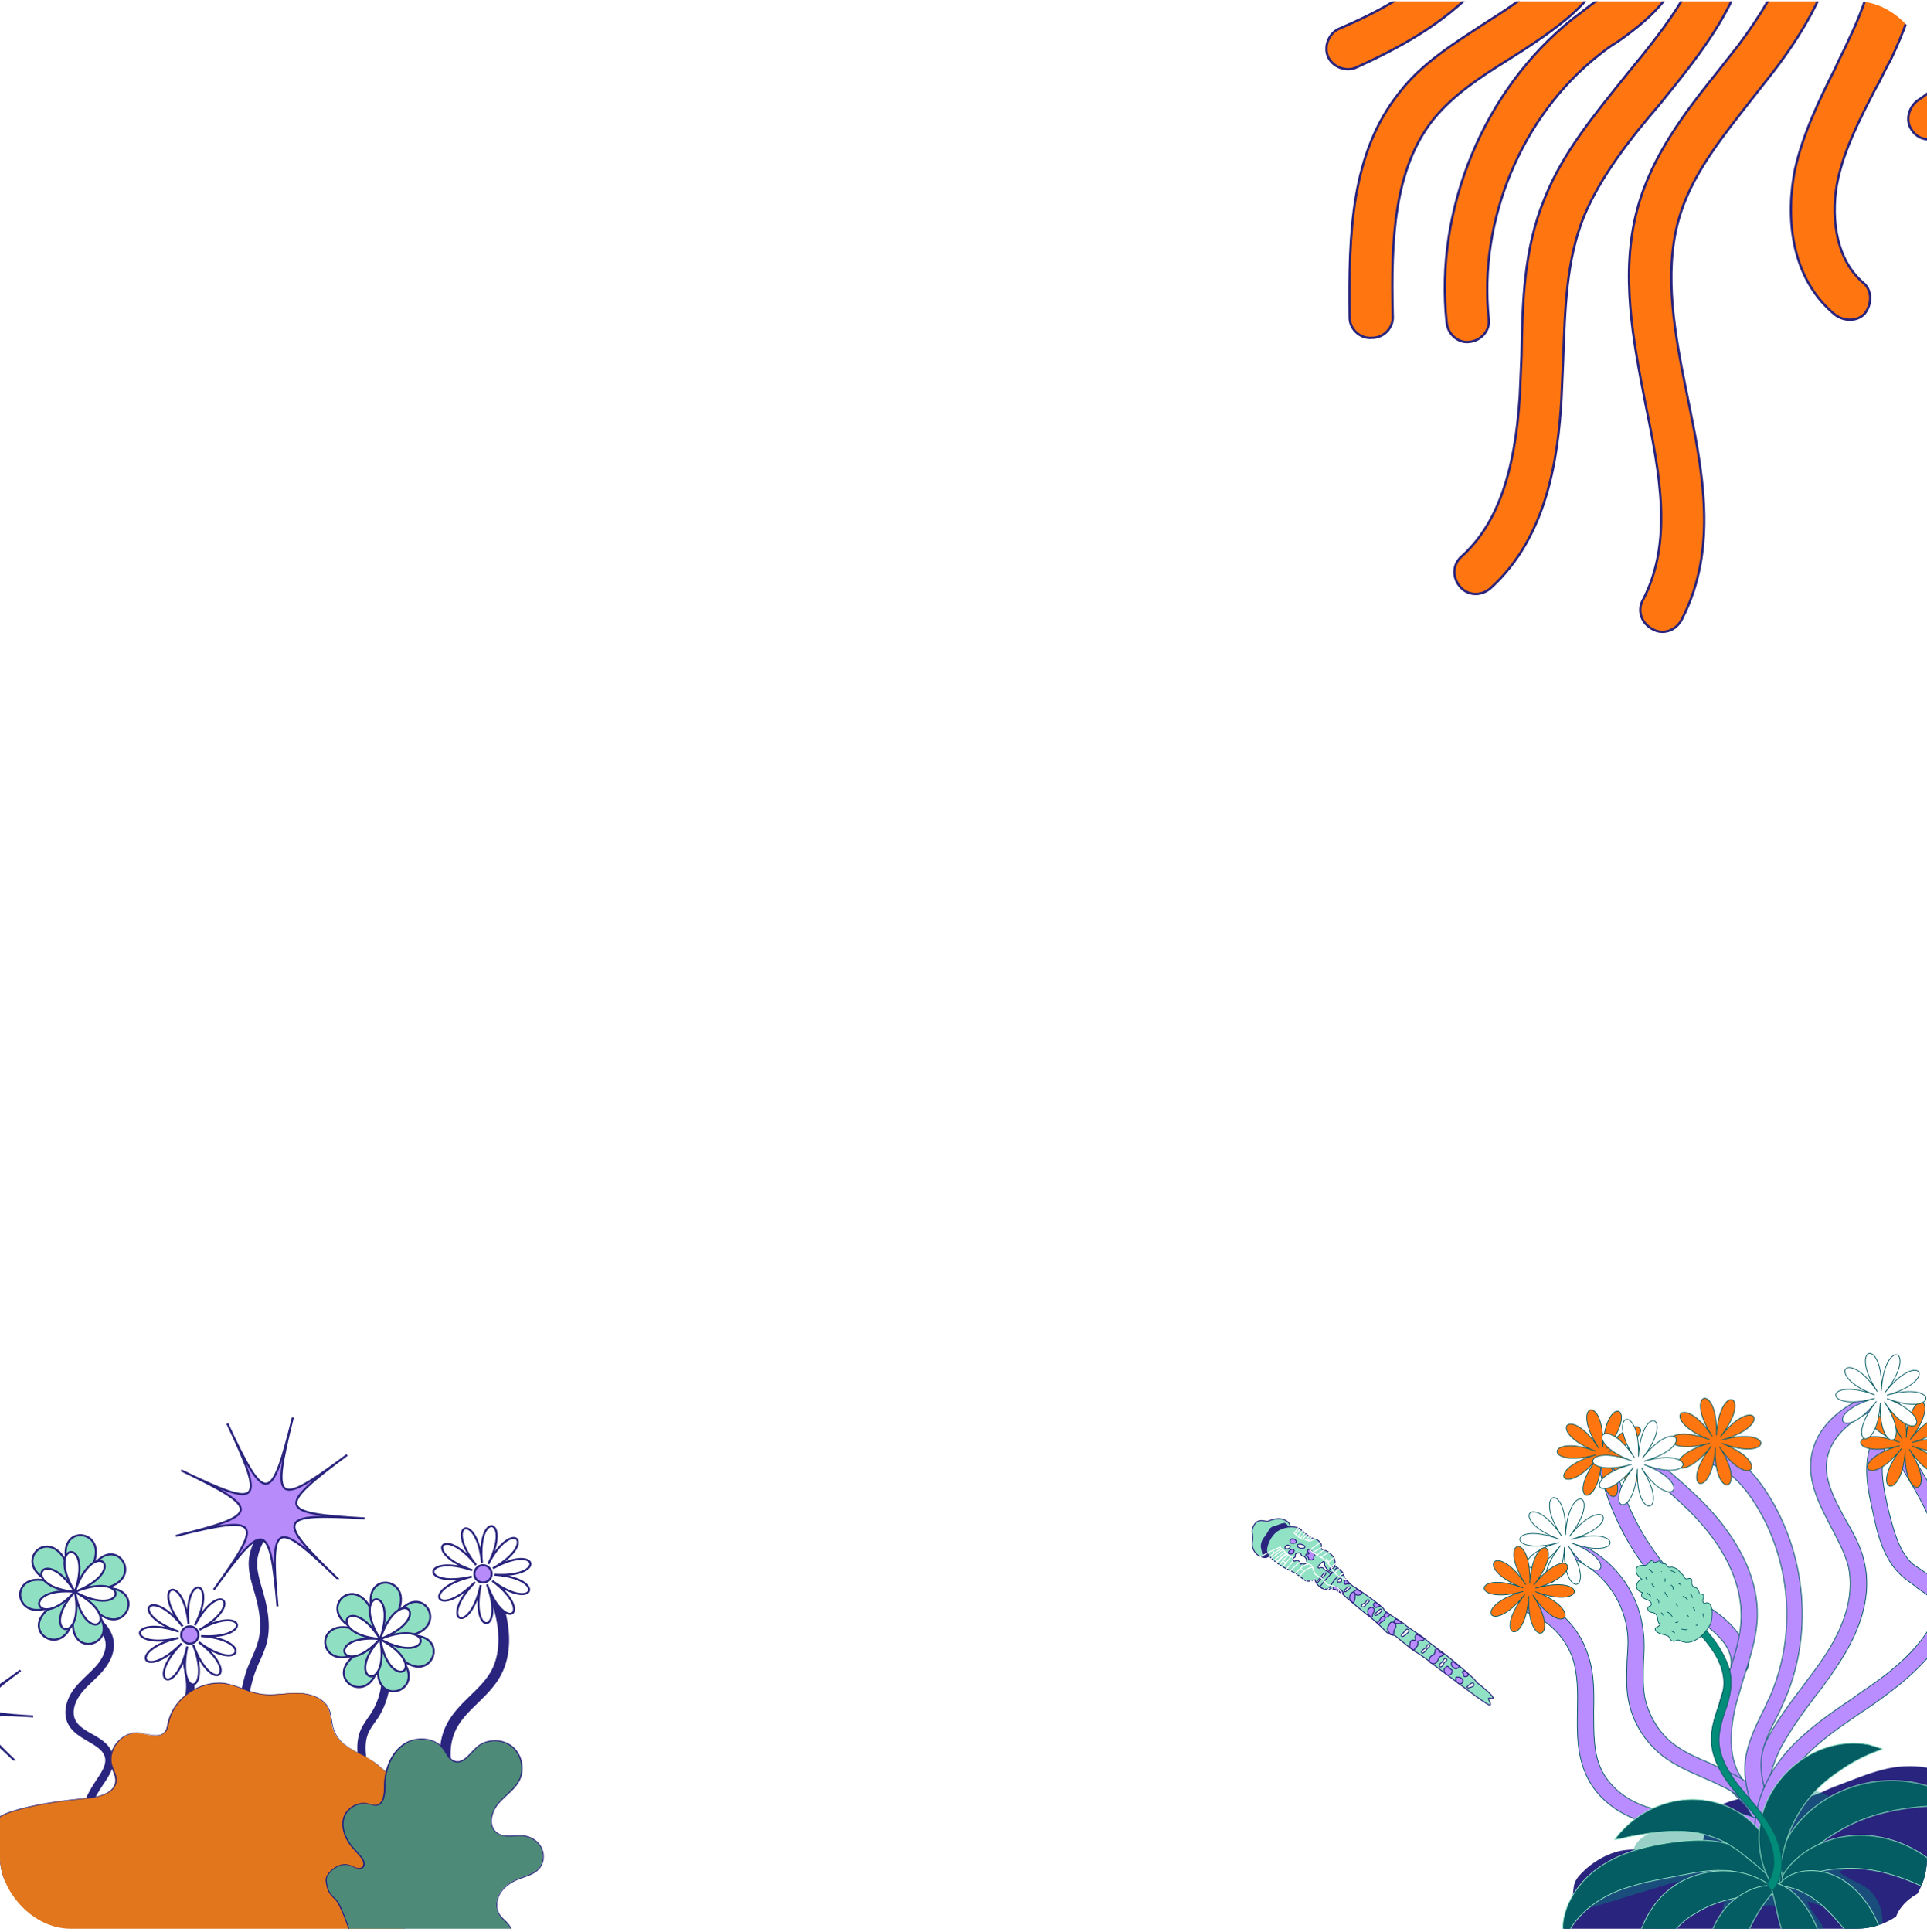 <svg xmlns="http://www.w3.org/2000/svg" width="410" height="411" fill="none"><g filter="url(#a)"><g clip-path="url(#b)"><g clip-path="url(#c)"><path fill="#91E2C5" stroke="#29247E" stroke-linecap="round" stroke-linejoin="round" stroke-width=".21" d="M268.13 331.114a3.06 3.06 0 0 1-1.71-2.85 5.3 5.3 0 0 0 0-2.25c-.14-.55.41-2.21 1.41-2.46s1.56.25 2.11 0 2.35-.89 3.65-.07a1.687 1.687 0 0 1 .85 2.18c-.11.4-3.09 6.77-6.31 5.45"/><path fill="#29247E" stroke="#29247E" stroke-linecap="round" stroke-linejoin="round" stroke-width=".21" d="M274.24 326.134a2 2 0 0 0-.79-2c-.4-.22-1.86.53-2.13.55a1.76 1.76 0 0 0-1.17.67q-.504.937-1.15 1.78a3 3 0 0 0-.64 1.89c.08.53.48 2.17.48 2.17s.14.2.62.06a5.16 5.16 0 0 0 2.94-2.17c1.12-1.62 1.84-2.95 1.84-2.95"/><path fill="#91E2C5" stroke="#29247E" stroke-linecap="round" stroke-linejoin="round" stroke-width=".21" d="M269.48 329.664a6.06 6.06 0 0 1 2.05-3.85 5.5 5.5 0 0 1 4.71-.8c.55.25 2.32 2.13 3.11 2.22s1.74.83 1.79 1.48-.15.9.36.95a3.54 3.54 0 0 1 2.4 2c.35 1.15 0 1.35 0 1.35s1.9 1.25 2 2 1.4 2.1 2.21 2.55 6.25 4.26 6.35 4.81 4.11 2.76 4.46 3.21 4 2.7 4.46 3.2 3.35 2.56 4 3.06 6.61 5.3 6.76 6c0 0 3.36 2.55 3.61 3.4a7 7 0 0 1-1 0c-.3 0 .8 1.5.2 1.45s-4.71-3.2-4.86-3.3-6.46-4.81-6.61-4.91a42 42 0 0 0-4.1-3c-.71-.25-4.56-3.61-4.71-3.61a2.86 2.86 0 0 1-1.9-.9 39 39 0 0 0-3.46-3.16c-.3-.1-5.21-4.25-5.46-4.55s-2.5-1.56-2.85-1.31-.6.51-1.81-.15a3 3 0 0 1-1.45-1.85s-1.35.85-2.3.1a14.4 14.4 0 0 0-3.21-2.1c-.9-.33-4.9-2.63-4.75-4.29"/><path fill="#91E2C5" stroke="#29247E" stroke-linecap="round" stroke-linejoin="round" stroke-width=".21" d="M280.81 337.554c.284.201.598.356.93.46a1.18 1.18 0 0 0 1-.15q.197-.161.33-.38a7 7 0 0 1 1.42-2c.385-.279.854-.42 1.33-.4a1.07 1.07 0 0 0-.42-.73c-.16-.16-.62-.8-.84-.83s-.65.54-.83.73a37 37 0 0 0-2.92 3.3"/><path fill="#B98DFF" stroke="#29247E" stroke-linecap="round" stroke-linejoin="round" stroke-width=".21" d="M284 337.564a.5.5 0 0 1 .2 0c.17 0 .27.17.39.27q.297.19.63.3a1.15 1.15 0 0 1 .59 1.07l-1-.73a2 2 0 0 0-.32-.21 1.4 1.4 0 0 0-.36-.13c-.1 0-.63-.13-.65-.24s.42-.33.52-.33m3.18 1.99a1.35 1.35 0 0 1 .44-.72 2.3 2.3 0 0 1 .37-.22h.07a.1.1 0 0 1 .06 0 .56.56 0 0 1 .17.41q.045.43 0 .86c-.021.318-.099.63-.23.92 0 .07-.1.15-.18.13a.14.14 0 0 1-.08-.07c-.16-.17-.48-.31-.58-.52a1.36 1.36 0 0 1-.04-.79m3.82 3.18a1 1 0 0 1 0-.17.4.4 0 0 1 .1-.2 1 1 0 0 1 .36-.33.6.6 0 0 1 .259-.108.6.6 0 0 1 .281.018.6.6 0 0 1 .208.138.6.6 0 0 1 .132.212.78.78 0 0 1 0 .5q-.09.218-.21.42c-.081.173-.128.36-.14.55 0 .1 0 .2-.1.25s-.24 0-.33-.13-.32-.24-.4-.39a3 3 0 0 1-.16-.76m1.37-1.03a.75.75 0 0 0 .24.2.4.4 0 0 0 .32 0c.1 0 .17-.13.28-.16q.11-.007.22 0c.07 0 .15-.08.14-.15a.17.17 0 0 0-.06-.12 2 2 0 0 0-.32-.25l-.52-.35a.2.2 0 0 0-.07 0 .1.1 0 0 0-.055.015.1.1 0 0 0-.045.035c-.26.21-.4.48-.13.78m4.2 5.34c.06-.39.39-.71.42-1.11a.9.9 0 0 0-.37-.74.64.64 0 0 0-.8 0 .85.85 0 0 0-.19.3c-.2.38-.49.76-.41 1.17q.056.24.2.44c.17.27.44.62.8.65s.32-.45.35-.71m-3.41-2c-.07 0-.16.1-.15.18a.4.4 0 0 0 .05.09l.18.22.06.06c.06.06.14-.06.19-.13.109-.19.273-.343.47-.44.12-.07.26-.11.38-.19a.74.74 0 0 0 .31-.41c.13-.44-.29-.74-.64-.44s-.47.8-.85 1.06m6.84 4.55a1 1 0 0 1 .37-.67.7.7 0 0 1 .47 0 .33.33 0 0 0 .17 0c.17 0 .15-.3.11-.47a.85.85 0 0 1 0-.42.4.4 0 0 1 .28-.28.55.55 0 0 1 .31.06 4.2 4.2 0 0 1 1.27.81.2.2 0 0 1 0 .07s0 .11-.07.15a.8.8 0 0 1-.31.1l-.89.15c-.08.33 0 .71-.13 1s-.45.37-.59.62q.011.115.01.23c0 .09-.41 0-.48-.07s-.43-.31-.54-.5.02-.57.02-.78m4.82 2.52a.4.4 0 0 0 .19-.08.4.4 0 0 0 .13-.18q.154-.303.21-.64a1 1 0 0 1 0-.24.4.4 0 0 1 .5-.19.57.57 0 0 1 .34.46v.1c0 .03.18.11.29.12a.9.9 0 0 1 .62.41.17.17 0 0 1 0 .1.13.13 0 0 1 0 .11c-.18.2-.51.2-.73.35s-.36.64-.57 1a1 1 0 0 1-.84.48c-.23 0-.84-.19-.84-.65a1.08 1.08 0 0 1 .7-1.15m2.47 2.94a.3.3 0 0 1 .05-.13l.12-.08c.16-.1.25-.33.44-.37a.38.38 0 0 1 .28.09q.113.108.21.23a1.8 1.8 0 0 0 .44.39l.1.07a.3.3 0 0 1 .06.12.76.76 0 0 1-.08.44.9.9 0 0 1-.2.35.73.73 0 0 1-.73.12.997.997 0 0 1-.69-1.23m1.5-1.02a.86.86 0 0 0 .41.65l.12.07.09.11a.5.5 0 0 0 .213.106c.078.018.16.016.237-.006a1 1 0 0 0 .43-.22.6.6 0 0 0 .13-.15.19.19 0 0 0 0-.19l-.08-.06c-.35-.24-.68-.51-1-.78-.14-.13-.24-.26-.4-.09a.8.8 0 0 0-.15.56m2.39 1.57h-.05v.16c0 .05.18.16.22.27s0 .3.05.44a.32.32 0 0 0 .27.19.7.7 0 0 0 .35-.05.6.6 0 0 0 .29-.15.31.31 0 0 0 .1-.3.5.5 0 0 0-.12-.16c-.14-.15-.37-.46-.57-.53s-.38.08-.54.13m-1.41 1.34a.2.2 0 0 1 .01-.091.2.2 0 0 1 .05-.079.2.2 0 0 1 .12 0h.38a.7.7 0 0 1 .35.05c.06 0 .11.1.17.15s.15.08.22.13a.55.55 0 0 1 .19.45 1 1 0 0 1-.16.47.27.27 0 0 1-.1.11 1 1 0 0 1-.17 0 1 1 0 0 0-.14.06c-.29.09-.61-.3-.79-.48s-.14-.45-.13-.77m-13.15-12.07a.47.47 0 0 0 .31.43c.18.06.371.081.56.06h.51c.09 0 .2 0 .21-.11a.15.15 0 0 0-.015-.072.2.2 0 0 0-.045-.058 3 3 0 0 0-.37-.24c-.2-.12-.42-.42-.65-.44a.52.52 0 0 0-.51.43"/><path fill="#B98DFF" stroke="#29247E" stroke-linecap="round" stroke-linejoin="round" stroke-width=".21" d="M294.54 343.464a.4.4 0 0 0 0 .33.426.426 0 0 0 .49.22 1.1 1.1 0 0 0 .49-.3.3.3 0 0 0 .1-.12c0-.1 0-.2-.13-.28a1.13 1.13 0 0 0-.5-.28c-.19.03-.38.3-.45.43m-6.41-5.08c.08-.07.2 0 .29-.09s.18-.16.3-.18.24.11.34.19.31.15.45.25a.394.394 0 0 1 .2.43.42.42 0 0 1-.23.21 1 1 0 0 1-.87.08.8.8 0 0 1-.25-.21c-.1-.12-.36-.53-.23-.68"/><path fill="#fff" stroke="#29247E" stroke-linecap="round" stroke-linejoin="round" stroke-width=".21" d="M289.87 341.284c.15-.11.32-.17.48-.27a1 1 0 0 0 .26-.27q.083-.17.2-.32a.3.3 0 0 1 .152-.109.3.3 0 0 1 .188-.001.3.3 0 0 1 .125.147c.023.062.025.13.005.193a.64.64 0 0 1-.28.29 2 2 0 0 0-.3.25c-.1.11-.15.25-.24.36a.68.68 0 0 1-.69.26c-.25-.1-.07-.41.1-.53m-5.32-5.06c0 .1-.06.24 0 .31a.36.36 0 0 0 .23 0h.34a.6.6 0 0 1 .22 0 .24.24 0 0 0 .05-.16q.03-.235 0-.47a.3.3 0 0 0 0-.11c-.24-.25-.73.22-.84.43"/><path fill="#B98DFF" stroke="#29247E" stroke-linecap="round" stroke-linejoin="round" stroke-width=".21" d="m286.37 337.004.18-.06a.5.5 0 0 1 .26 0 .31.31 0 0 0 .27 0 .1.1 0 0 0 .007-.035.1.1 0 0 0-.007-.035 2.4 2.4 0 0 0-.44-.51c-.13-.13-.26-.34-.46-.21s-.29.99.19.85"/><path fill="#fff" stroke="#29247E" stroke-linecap="round" stroke-linejoin="round" stroke-width=".21" d="M286.11 338.554a.24.24 0 0 0 .26 0 .7.7 0 0 0 .2-.18c.21-.22.48-.36.69-.57s-.25-.28-.4-.24-.34.25-.48.38-.51.41-.27.61m6.53 4.66-.14.14a.2.2 0 0 0-.025.095q0 .052.025.095c0 .08.15.09.23.08.266-.052.508-.189.69-.39l.31-.28a.8.8 0 0 0 .21-.19.33.33 0 0 0 .033-.234.34.34 0 0 0-.133-.196c-.13-.08-.26 0-.36.12-.3.25-.54.49-.84.76m5.79 4.27a.9.9 0 0 0-.22.26.27.27 0 0 0 0 .32.27.27 0 0 0 .25.05.7.7 0 0 0 .23-.11 5 5 0 0 0 .82-.66.9.9 0 0 0 .23-.28.36.36 0 0 0-.51-.46 2.3 2.3 0 0 0-.37.39c-.11.17-.27.33-.43.49m4.08 3.74a.32.32 0 0 0 0 .4.25.25 0 0 0 .24 0 1 1 0 0 0 .22-.13q.208-.16.38-.36a2.8 2.8 0 0 1 .45-.58c.18-.14.53-.32.28-.6s-.41 0-.5.22c-.21.52-.8.6-1.07 1.05m4.49 2.12a1.4 1.4 0 0 1-.43.44.8.8 0 0 0-.33.52.3.3 0 0 0 .08.21.3.3 0 0 0 .24.07.7.7 0 0 0 .48-.43c.077-.212.193-.409.34-.58q.183-.113.34-.26a.31.31 0 0 0 .068-.314.31.31 0 0 0-.248-.206c-.3-.03-.41.33-.54.55m6.37 5.4a.45.45 0 0 0 .16-.18.7.7 0 0 0 0-.19v-.29a.15.15 0 0 0-.09-.06c-.32-.11-.45.13-.69.29a1.6 1.6 0 0 0-.56.46c-.25.55 1 .09 1.18-.03M281 335.534c.15-.2.27-.43.44-.62a.8.8 0 0 1 .67-.3c0 .29-.24.52-.46.71-.55.48-1 1-1.52 1.56-.4-.32.71-1.08.87-1.35m2.14-2.05c-.12.08-.24.21-.21.35h.07a1.76 1.76 0 0 0 1-.53c0-.05.08-.12 0-.17h-.06c-.21-.12-.21 0-.4.09s-.26.17-.4.26"/><path fill="#B98DFF" stroke="#29247E" stroke-linecap="round" stroke-linejoin="round" stroke-width=".21" d="M275.29 328.284c1-.05.35-1-.34-.93a.525.525 0 0 0-.49.51c-.04.51.47.43.83.42"/><path fill="#fff" stroke="#29247E" stroke-linecap="round" stroke-linejoin="round" stroke-width=".21" d="M276.9 328.534c.43.11.84.37.71.62s-.22.14-.36.16a1.6 1.6 0 0 1-.38.07c-.22 0-.78-.25-.83-.5-.04-.41.41-.46.86-.35"/><path fill="#B98DFF" stroke="#29247E" stroke-linecap="round" stroke-linejoin="round" stroke-width=".21" d="M278.19 329.994c.053.133.139.25.25.34a.23.23 0 0 1 .07.1.13.13 0 0 1-.09.15.3.3 0 0 1-.19 0c-.14 0-.31 0-.38.1a.25.25 0 0 0-.015.165.24.24 0 0 0 .095.135q.135.108.29.18a.33.33 0 0 1 .131.11.3.3 0 0 1 .059.16v.16c0 .05.14.18.26.21.167.05.344.05.51 0a.51.51 0 0 0 .35-.36 1.7 1.7 0 0 1 0-.32 1 1 0 0 1 .17-.18.28.28 0 0 0 .07-.26.4.4 0 0 0-.08-.1l-.36-.36a1.9 1.9 0 0 0-.66-.49c-.22-.08-.59-.1-.48.26"/><path fill="#fff" stroke="#29247E" stroke-linecap="round" stroke-linejoin="round" stroke-width=".21" d="M277.82 332.544a.46.46 0 0 1-.54.14c-.11-.05-.24-.16-.33-.08s0 .07-.06.09a.16.16 0 0 1-.22 0 .6.6 0 0 1-.11-.21c-.09-.27-.27-.57-.55-.56s-.37.17-.57.17a.36.36 0 0 1-.211-.076.37.37 0 0 1-.129-.184.4.4 0 0 1 .13-.4q.146-.081.28-.18c.17-.19 0-.54.2-.73a.6.6 0 0 1 .37-.15.72.72 0 0 1 .64.12c.13.15.14.41.32.5s.33 0 .5.14q.166.162.3.35a.89.89 0 0 1-.02 1.06"/><path fill="#B98DFF" stroke="#29247E" stroke-linecap="round" stroke-linejoin="round" stroke-width=".21" d="M274.21 330.084a.356.356 0 0 0 .06.43q.098.072.22.08a.8.8 0 0 0 .56-.13c.24-.18.48-.75.05-.87-.27-.08-.77.26-.89.49"/><path fill="#fff" d="M274.07 328.684a.76.76 0 0 0-.66.44.32.32 0 0 0 0 .19c0 .14.21.17.35.17a.88.88 0 0 0 .56-.13.47.47 0 0 0 .17-.47.2.2 0 0 0 0-.09.2.2 0 0 0-.08 0 1.1 1.1 0 0 0-.36 0"/><path stroke="#29247E" stroke-linecap="round" stroke-linejoin="round" stroke-width=".21" d="M274.07 328.684a.76.76 0 0 0-.66.44.32.32 0 0 0 0 .19c0 .14.21.17.35.17a.88.88 0 0 0 .56-.13.47.47 0 0 0 .17-.47.2.2 0 0 0 0-.09.2.2 0 0 0-.08 0 1.1 1.1 0 0 0-.36 0"/><path fill="#fff" stroke="#29247E" stroke-linecap="round" stroke-linejoin="round" stroke-width=".21" d="M280.76 332.814c-.09.12-.47.57-.29.7s.29 0 .41 0a.8.8 0 0 1 .53 0c.14.08.22.23.33.34.229.185.485.334.76.44.189.112.349.266.47.45 0 .06.09.13.16.12a.17.17 0 0 0 .11-.06c.09-.08.19-.21.11-.3s-.06 0-.09-.06a2.8 2.8 0 0 1-1.26-1.14 1.3 1.3 0 0 1-.18-.44c0-.17.06-.29 0-.45-.01-.61-.91.24-1.06.4"/><path stroke="#fff" stroke-linecap="round" stroke-linejoin="round" stroke-width=".21" d="M245.54 350.214c.259.11.474.304.61.55m2.9-3.82.28.24m3.47-3.19c.06 0 .1.06.13.11l.22.33m2.59-2.62a.6.6 0 0 1 .21.26c0 .08.06.18.14.21m3.15-2.8q.245.255.42.56m2.28-3.16c.253.081.478.23.65.43m2.41-3.37c.245.205.419.482.5.79m2.21-3.22q.203.144.38.32c.137.148.242.321.31.51m13.78-.7q.202.16.35.37a.56.56 0 0 1 .07.48m-7.26-6.37s2.53-3.18 3.46-4.67 6.86-7.51 8.3-8.81 7.52-8.95 8.46-10.08 6.13-6.62 9.38-5.32-3.77 10.79-4 11.3a19.1 19.1 0 0 1-3.44 5.09c-1.88 1.93-12.14 9.56-13.49 10.79s-4.88 3.45-5.45 3.4-1-.47-1.46-.47-1.76-1.23-1.76-1.23"/><path stroke="#fff" stroke-linecap="round" stroke-linejoin="round" stroke-width=".21" d="M278.67 329.734a56.5 56.5 0 0 1 8.64-5.33 39.2 39.2 0 0 0 8.27-4.94c1.64-1.32 11.21-8.26 14.12-9.22s6.67-1.72 7 .23-4.26 7.35-5.35 8.35-4.4 5-5.81 6-6.94 4.66-8.8 5.81-7 6.18-9.65 5.54-3.39-1.88-3.39-1.88-1.27-2.36-2.62-3a11.6 11.6 0 0 1-2.41-1.56m-6.26-.65a33 33 0 0 0-5.3 2.79c-1.45 1.14-7.57 7.68-9.07 8.42s-13.43 9.23-13.86 12.02 1 2.86 5.24 1.38a54 54 0 0 0 8.84-4.35s6.22-3.62 8.8-7 8-10.24 8-10.24.24-.71-.34-1a3.6 3.6 0 0 1-1.37-1 1.8 1.8 0 0 0-.69-.61 1.1 1.1 0 0 1-.25-.41m4.81 2.56c-.66.83-2.6 1.93-3.64 4.1s-6.59 10.88-7.87 12-7.59 7.69-8.54 12.24.91 4.24 2.45 3.92 10.2-5.05 11.7-7.84c.263-.312.399-.712.38-1.12 0 0 1.15 0 3.05-1.59s9.63-11.78 10.25-12.51a2.06 2.06 0 0 0-.41-3.06c-1.26-.72-2-.42-2.43-.9a5.15 5.15 0 0 0-1.73-1.63 1.28 1.28 0 0 1-.86-1c-.26-.18-.17-.55-.29-.85s-.19-.52-.82-.71a3.07 3.07 0 0 1-1.24-1.05"/><path stroke="#fff" stroke-linecap="round" stroke-linejoin="round" stroke-width=".21" d="M257.07 363.224s1.11-5 3.31-7.82 9.37-11 10.36-13.09 5.39-9.66 7.71-9.58"/><path stroke="#fff" stroke-linecap="round" stroke-linejoin="round" stroke-width=".21" d="M260.56 363.584s-.93-4.64 1.44-7.5 6.07-4.92 7.71-8.75 5.67-11.91 6.86-12"/><path stroke="#fff" stroke-linecap="round" stroke-linejoin="round" stroke-width=".21" d="M258.71 364.074s.21-5.91 2.45-8.67 6.29-6.29 8.31-9.81 6.05-10.93 6.53-10.65m-2.54 6s-3.71 8.61-4.4 10.72-2.34 5.37-4.2 6.81a8 8 0 0 0-2.42 4.19s4.56-2.97 5.56-5.52a13.2 13.2 0 0 1 2.24-4"/><path stroke="#fff" stroke-linecap="round" stroke-linejoin="round" stroke-width=".21" d="M261.34 363.224s0-4.59 2.46-6.66 8.69-11.62 8.92-13.81"/><path stroke="#fff" stroke-linecap="round" stroke-linejoin="round" stroke-width=".21" d="M270.72 354.184c0-4.84 3.19-15.05 6.62-18.21"/><path stroke="#fff" stroke-linecap="round" stroke-linejoin="round" stroke-width=".21" d="M278 336.264a27.7 27.7 0 0 0-4.54 9.11c-1.05 4.61-2 7.45-1.76 9.61 0 0-2.41-1-1.48-4.62s5.18-17 9.05-16.92"/><path stroke="#fff" stroke-linecap="round" stroke-linejoin="round" stroke-width=".21" d="M272.85 354.654s1.15-12.15 6.21-18.51"/><path stroke="#fff" stroke-linecap="round" stroke-linejoin="round" stroke-width=".21" d="M279.64 335.874s-3.42 5.6-5.95 18.31m6.48-17.3s-2.89 5.59-5.42 16.51m.94-.94s4.17-13.73 5.12-14.9m-3.81 13.39s4-12.1 4.78-13m-3.33 11.23s3.47-10.59 4.29-11.31m-2.96 9.64 3.68-9.66m-1.84 7.33s2.11-6.83 2.85-7m-1.17 4.84 1.49-4.59m-5.46-8.2s7.66-4.22 8.38-5 6.66-3.25 7.32-3.88 13.29-10.5 13.29-10.5"/><path stroke="#fff" stroke-linecap="round" stroke-linejoin="round" stroke-width=".21" d="M315.3 309.324s-5.37 1.71-8.11 3.62-10.6 7.54-12.19 8.42"/><path stroke="#fff" stroke-linecap="round" stroke-linejoin="round" stroke-width=".21" d="M316.73 310.474s-9.81 2.14-13.42 5.17m-17.51 10.88s9.61-3.91 13.2-4.53a77 77 0 0 1 10-.63m7.44-9.42s-9.66 2-12.6 4.29a56.2 56.2 0 0 1-16.13 9"/><path stroke="#fff" stroke-linecap="round" stroke-linejoin="round" stroke-width=".21" d="M315.48 313.714s-5 .51-7.16 1.39-8.67 5.95-12.23 6.33"/><path stroke="#fff" stroke-linecap="round" stroke-linejoin="round" stroke-width=".21" d="M314.59 315.014s-3.78.64-5.48 1.75-13.6 5.91-15.89 6.32m19.92-6.21s-12.14 4.89-13.77 5.07m11.43-2.54c-.52-.08-4.55 2-4.55 2s-20.19 10.45-22.25 13.2"/><path stroke="#fff" stroke-linecap="round" stroke-linejoin="round" stroke-width=".21" d="M300 321.804c-6.84 2.72-17.63 6.85-19.79 9m21.86-9.17s-18.31 7.34-21 9.66m22.46-9.66s-19.81 8.45-20.93 10.86m22.19-11.03s-20.2 10.19-21.65 12m1.86 1.76s19.94-13.93 23.61-13.42"/><path stroke="#fff" stroke-linecap="round" stroke-linejoin="round" stroke-width=".21" d="M307.75 322.734c-3.69.21-21.75 13.07-21.75 13.07"/><path stroke="#fff" stroke-linecap="round" stroke-linejoin="round" stroke-width=".21" d="M287.71 336.144s14.8-11.34 18.23-11.64m-32.56 5.59s-14.55 10.6-18.26 20.85m-10.96 2.75s3.56-5.5 7-7.86 7.41-4.45 8-5.11 12-11.11 13.58-11.24"/><path stroke="#fff" stroke-linecap="round" stroke-linejoin="round" stroke-width=".21" d="M253.47 351.944s2.27-7.36 7.68-10.56"/><path stroke="#fff" stroke-linecap="round" stroke-linejoin="round" stroke-width=".21" d="M261.91 340.534c-6.85 3.4-10 12.15-10 12.15"/><path stroke="#fff" stroke-linecap="round" stroke-linejoin="round" stroke-width=".21" d="M249.9 353.514s3.43-6.66 5.9-9a39.2 39.2 0 0 1 6.8-4.72m-17.36 14.84s7.14-11.4 13.87-13.91"/><path stroke="#fff" stroke-linecap="round" stroke-linejoin="round" stroke-width=".21" d="M247.92 354.184s3.57-6.47 5.55-8.59a34 34 0 0 1 6.15-4.52s10.99-10.13 13.38-11.39m1.75 1.4s-6.36 7.42-7.69 11.23"/><path stroke="#fff" stroke-linecap="round" stroke-linejoin="round" stroke-width=".21" d="M265.86 343.514s4-8.77 8.31-12.75m-17.47 19.49s6.45-11.48 7.74-12.39m-5.33 10.96s5.22-11.27 7-12.63m7.58-5.76s-6.43 5.07-7.54 6.88-4.69 8.18-5.28 10.36"/><path stroke="#fff" stroke-linecap="round" stroke-linejoin="round" stroke-width=".21" d="M262.6 346.444s3.91-9.67 5.62-11.34m-3.49 9.63s3.92-11.16 9.19-14.13m29.39-33.55c-3.71.53-12.83 12.56-13.42 13.61s-8.12 8-9.08 9-5.08 6.75-5.08 6.75"/><path stroke="#fff" stroke-linecap="round" stroke-linejoin="round" stroke-width=".21" d="M276.17 326.814s2.87-3.48 3.61-4.68 9-9.12 10.28-10.58 10.65-14.27 14.16-14.48"/><path stroke="#fff" stroke-linecap="round" stroke-linejoin="round" stroke-width=".21" d="M276.72 327.184s9.91-11.36 11-12.17a113 113 0 0 0 8.38-8.66c1.64-2 7.22-9.56 9.43-8.68m-5.18 12.12s-3.37-1.28-7.51 2-15.7 15.6-15.7 15.6"/><path stroke="#fff" stroke-linecap="round" stroke-linejoin="round" stroke-width=".21" d="M301.67 307.464s-6.82 1.16-9.66 5"/><path stroke="#fff" stroke-linecap="round" stroke-linejoin="round" stroke-width=".21" d="M290.89 313.434a15.01 15.01 0 0 1 11.48-7.06m3.42-7.75a56.4 56.4 0 0 0-9.7 7.73m9.36-5.88a78.3 78.3 0 0 0-12.81 9.67"/><path stroke="#fff" stroke-linecap="round" stroke-linejoin="round" stroke-width=".21" d="M304.22 303.234s-7.22 3.71-9.86 6.31m-16.54 18.02s13.35-13.73 15-14.85 5.52-2.49 6.84-1.85"/><path stroke="#fff" stroke-linecap="round" stroke-linejoin="round" stroke-width=".21" d="M299 311.754s-3.82.16-6 1.68-9.93 8.7-9.93 8.7"/><path stroke="#fff" stroke-linecap="round" stroke-linejoin="round" stroke-width=".21" d="M298.07 313.064c-1.832.1-3.615.634-5.2 1.56-2 1.41-14.63 13.12-14.63 13.12"/><path stroke="#fff" stroke-linecap="round" stroke-linejoin="round" stroke-width=".21" d="M296.63 314.474a3.9 3.9 0 0 0-3 1c-1.58 1.37-14.63 12.27-14.63 12.27m-8.19 2.14q.166.188.26.42m-26.02 22.14a1.8 1.8 0 0 1 .81 1.18m2.14-4.74a.8.8 0 0 1 .2.17l.61.62m2.13-3.59.46.42m-4.4 5.74c.396-.055.799.03 1.14.24l.51.24m1.85-4.89c.25.24.49.49.72.74m3.15-4.74c.154.113.275.265.35.44m-4.82 6.67q.526.192 1 .49m1.21-4.1q.486.328.88.76m-.91 1.59c.317.072.613.219.86.43 0 0 .05.08 0 .1m1.49-3.98c.224.133.402.332.51.57m1.91-3.23a.55.55 0 0 1 .38.41.1.1 0 0 1 .07-.025q.039 0 .07.025m-1.63-.3a.78.78 0 0 1 .29.52m.18 1.12a.77.77 0 0 1 .33.36m-2.7 3.17a.7.7 0 0 1 .51.68m1.35-2.22a.54.54 0 0 1 .42.06c.203.077.379.208.51.38m1.37-3.66a.72.72 0 0 1 .6.57m-1.06 1.53c.228-.045.465-.01.67.1a.93.93 0 0 1 .44.52m1.43-4.15a.83.83 0 0 1 .66.55m-1.16-2.09h.09c.071.071.12.162.14.26m1.54-2.77a.58.58 0 0 1 .31.53m1.86-1.49c.183.052.348.152.48.29a.5.5 0 0 1 .12.17m.73-2.58a.29.29 0 0 1 .26.18 1 1 0 0 1 0 .33m2.09-2.57a.68.68 0 0 1 .3.42m1.89-1.43a.31.31 0 0 1 .23.2.9.9 0 0 1 .05.33m-3.23 2.05a.81.81 0 0 1 .14.66m1.66-1.36a.7.7 0 0 1 .13.53m-2.87 2.07a.56.56 0 0 1 .331.217.56.56 0 0 1 .099.383m-1.14 2.25a1.15 1.15 0 0 1 .55-.14s.09 0 .08.06m-7.5 8.52c.299-.103.614-.15.93-.14a5 5 0 0 0 .56-.1m.59-3.34a1.7 1.7 0 0 1 1 0m1.38-3.83c.233-.073.476-.107.72-.1m1.04-1.65c.301-.089.617-.12.93-.09m-3.07 3.96q.435-.045.87 0m-1.17 2.83a5.8 5.8 0 0 1 1.21-.31m1.42-2.94a5.4 5.4 0 0 1 1.19-.17h.16m.91-4.61c.407-.131.84-.159 1.26-.08m.48-2.63q.443-.003.88.07a.7.7 0 0 1 .21.05m-2.51 4.64c.244-.049.497-.006.71.12m1.23-3.65c.297-.039.599.021.86.17h-.05m1.01-2.85c.192.001.379.056.54.16q.101.068.19.15m1.51-1.76a.73.73 0 0 1 .49.2l.13.1m-2.82 2.59c.235.066.438.216.57.42m-2.96 3.38a.3.3 0 0 1 .24 0q.113.059.21.14m1.41-1.92a.9.9 0 0 1 .297.187q.127.126.193.293m1.61-3.22a.65.65 0 0 1 .5.54m4.43-11.12q.164.091.29.23m1.77-3.1.37.2m-1.03 1.61q.207.22.37.47m-.92 1.44c.214.063.417.161.6.29m1.41-3.02a.6.6 0 0 1 .22.08c.213.116.382.299.48.52m1.29-2.68c.255.132.477.32.65.55m-2.1-.24.53.34m1.95-2.76a1.4 1.4 0 0 1 .43.3m1.2-.95q.286.184.51.44m-3.23.41a.82.82 0 0 1 .43.27m2.22-3.03a1.1 1.1 0 0 1 .53.31m.82-.66.58.26m1.29-1.18c.226.099.42.258.56.46m-.98-2.01a.84.84 0 0 1 .45.44m1.65-2.68c.172.096.316.233.42.4m-8.1 10.97q.21.259.46.48m-2.59 1.92q.158.201.34.38m4.3-5.51a2.2 2.2 0 0 1 .5.55m2.26-3.57.77.53m2.34-3.44c.268.078.494.257.63.5m-1.62-1.66.38.33m2.22-3.81c.201.06.372.191.48.37v.09m.42-2.52c.127.032.24.106.32.21m2.52-3.65c.159.079.296.196.4.34m-1.33 1.74.48.39m2.27-3.52q.23.192.5.32m.7-2.26q.125.172.3.29m1.79-1.44q.147.196.32.37m1.39-.89c.232.191.42.43.55.7m-3.04 1.38c.08 0 .12.1.17.17q.254.328.59.57m-3.93 2.65c.375.197.713.458 1 .77m-3.96 2.76c.411.214.756.536 1 .93m1.82-2.06.39.42m3.07-3.48c.22.24.56.38.72.67m3.5-3.69c.21.33.4.67.58 1m-3.11-.9q.377.466.65 1m2.2-3.07c.13.18.25.36.37.55l.32.49v.06m-2.23 3.16.72 1.36m-4.88 1.56c.27.24.36.66.65.87m-5.76 3.24c.08 0 .12.11.16.18q.104.208.27.37m2.76-1.66q.263.357.42.77m3.29-3.54.33.89c.063.131.098.275.1.42m-5.61 3.12a.85.85 0 0 0 .18.37m3.68-1.88c.07.21.14.42.22.62q.274.53.64 1m-3.47.09c.09.36.16.73.23 1.09m-4.6 1.14c.169.214.285.464.34.73m-3.83 2.53.38.62m-3.43 2.43q.275.225.52.48m-2.99 2.12c.06.08.14.15.2.22a.9.9 0 0 1 .18.38m-2.94 1.97q.173.263.38.5m-1.65 1.93.3.32m2.26-2.95q.239.16.42.38m-1.65 1.61q.243.166.42.4m2.33-2.92a.3.3 0 0 1 .14.1l.42.46"/><path stroke="#fff" stroke-linecap="round" stroke-linejoin="round" stroke-width=".21" d="M282.71 324.714q.252.172.43.42m1.92-4.72.27.34c.065.095.16.165.27.2m2.55-3.29c.16.18.33.35.49.52m-1.48 1.5c.25.15.34.5.59.63m-1.99 1.91.42.43m3.48-3.71c.2.19.4.39.59.61m.75-3.35c.288.223.532.498.72.81m1.64-1.32c.1 0 .16.12.21.2.143.211.322.394.53.54m.9-2.73q.08.409.22.8m-2.99-.31a3.3 3.3 0 0 0 .43.54m-1.92-.11c.111.113.193.25.24.4m3.75-3.2c.08.22.16.45.23.68m2.17-.49q.016.503.09 1m-38.3 43.13c.17.28.18.66.42.88m3.14-5.77c.212.276.371.588.47.92m-4.86 7.95c.383.245.691.591.89 1m2.15-6.57.28.47m3.34-4.82.43.81m1.31-3.98a.75.75 0 0 1 .37.33m1.14-1.1.56.77m.9-4.42q.296.342.51.74m1.95-4.41q.19.199.32.44m1.76-4.14c.261.189.479.431.64.71m2.1-2.25a.95.95 0 0 1 .56.65m-6.04 6.93q.168.136.28.32m1.94-3.85.26.26m-3.74 6.93.38.66m-3.38 3.52a.33.33 0 0 0 .12.17 1.47 1.47 0 0 1 .5 1.13m-4.34 2.76q.266.454.44.95m-3.46 2.81c.19.28.49.69.69 1m-.43 2.59q.489.173 1 .26m.9-5.08q.453.522 1 .94a.46.46 0 0 0 .2.1m2.44-4.59.49 1.1m-4.17 5.42c.311.447.705.831 1.16 1.13m1.85-4.78q.433.46.76 1c.092.182.222.342.38.47m-1.72 1.99c.32.47.65.93 1 1.37m2.41-5.92c.308.229.558.527.73.87m-.75 1.86q.39.476.87.86c.195.169.435.277.69.31m-1.39-6.9c.168.289.38.549.63.77m.57-3.97.43.52m1.65-4.98q.313.261.54.6m1.02-3.58q.12.165.27.3m-1.19.23.24.33m.98-2.39q.156.06.29.16m1.07-1.59.25.12m.7-1.07q.354.192.67.44m-2.08 2.22c.17.071.321.18.44.32m-2.05 3.12a.86.86 0 0 1 .45.36m-2.05 4.26c.229.061.442.174.62.33m-1.61 3.33c.311.143.563.391.71.7m13.44-11.3c.295.051.56.212.74.45m-2.43 1.7c.255.146.479.339.66.57m-.44-3.39c.179.137.317.32.4.53m-1.85 3.24c.212.149.398.331.55.54m-.52-3.09c.2.18.34.3.56.47m-1.87 3.25q.314.259.55.59m-.58-3.02s.08 0 .11.06l.42.51m.79-3.88q.279.217.49.5m-3.04 6.2q.337.279.58.64m-.73-3.1q.365.258.65.6m.54-3.81.65.63m-.95-2.01.5.32m-1.92 3.04q.366.237.65.57m-1.87 3.27q.274.392.62.72m-1.86 3.35c.212.152.398.338.55.55m.75-1.88q.29.184.55.41m-3.31 2.98.67.51m.44-4.99q.413.157.76.43m.6-4.98q.404.301.74.68m.7-4.24q.374.256.68.59m-7.45 9.83q.411.344.77.74m.45-5.23c.253.144.48.33.67.55m-1.39 7.09q.32.183.57.45l.44.43m-.06-5.67c.322.162.619.371.88.62m-.04 1.17c.31.1.582.292.78.55m.24-4.86a.37.37 0 0 1 .26.1q.315.211.56.5m-1.35-2.76h.1c.314.122.602.302.85.53m.76-4.13a.79.79 0 0 1 .66.44m-.52 1.57a.7.7 0 0 1 .47.16q.194.169.34.38m-2.41-1.57c0-.05.12 0 .17 0l.42.35m1.16-3.48c.21.091.391.241.52.43m.95-1.01c.198.029.383.116.53.25m-.45 1.07a.85.85 0 0 1 .54.19m4-11.01a5.5 5.5 0 0 1 .54.78m2.63-1.34.44.64m3.49-2.25.43.61m3.62-2.09c.173.091.315.23.41.4m-10.17 4.63c.201.199.346.447.42.72m4-2.73c.189.16.351.35.48.56m3.11-2.19c.173.159.304.358.38.58m4.53-2.52.38.48m-9.55.79.46.62m4.41-3.21.46.67m4.22-4.04.58.72m3.16-3.46c.271.088.499.273.64.52m3.1-2.97.38.29m2.7-2c.267.138.489.35.64.61m3.03-2.37c.327.104.614.307.82.58m1.74-.45c.177.353.282.737.31 1.13m-4.73.66c.139.217.199.475.17.73m2.22-.63.24 1.11m-5.93 1.07q.11.42.16.85m-4.04 1.71a.81.81 0 0 1 .41.62m-4.71 2.35c.161.154.278.347.34.56m1.89-2.79a.84.84 0 0 1 .3.37m3.16-3.04.3.58m-11.99 7.84q.095.2.22.38m3.26-2.19q.078.226.2.43m5.07-3.01q.195.363.43.7m3.24-3.38c.121.394.311.762.56 1.09m2.86-2.65q.168.341.29.7m5.43-2.42c.159.362.201.764.12 1.15m-3.57.82c.233.409.377.862.42 1.33m-6.37 1.76c.197.363.323.76.37 1.17m-6.17 1.88q.107.219.14.46m2.8-1.01c.212.274.369.587.46.92m4.89-3.07c.05 0 .09.05.12.1.184.309.312.647.38 1m4.96-3.53c.202.42.337.869.4 1.33v.07m0 0c0 .01.06 0 0 0m-3.52 1.61q.222.55.34 1.13m-5.72.84q.117.405.19.82m-17.33 6.97q.254.483.43 1m3.79-2.94.36.76m3.59-2.48.33.6m4.35-2.55a.83.83 0 0 1 .3.46m-14.72 7.47.48 1.07m3.81-3.39c.261.253.457.565.57.91m3.28-2.89.48.86m3.68-2.68c.16.154.289.337.38.54m3.41-2.38q.196.15.34.35m-13.91 7.69q.346.293.6.67m3.92-3.24c.23.153.429.346.59.57m3.47-2.71a.84.84 0 0 1 .39.44m3.12-2.32c.139.102.255.232.34.38m3.26-2.13c.06.137.153.257.27.35m5.08-2.46c.252.227.418.535.47.87m-4.01.92.15.63m-4.31 1.51.35.6m-4 1.43q.21.341.3.73m-4.12 1.5.38.85m-4.32 1.49c.223.294.371.637.43 1m-2.91 2.07c.13 0 .21.13.27.24l.29.53m4.47-4.07.52.65m-2.7 2.01q.319.347.56.75m4.27-4 .49.68m-2.49 1.83.63.74m4.36-4.19c.12.24.25.47.38.7m.56-2.34.35.64m2.61-2.4.37.59m3.49-2.6.3.73m-2.7 1.44a.7.7 0 0 1 .14.19l.19.34m-4.2-.17c.09.21.2.42.31.62m4.17-3.13q.136.23.18.49"/></g><g clip-path="url(#d)"><path fill="#29247E" d="M379.304 381.422c.583.04 1.166.079 1.702-.061 1.523-.015 1.756.879 3.636.771 1.702-.062 3.839-1.383 5.58-2.027 3.481-1.289 6.737-2.711 10.312-3.642 5.898-1.537 13.116-.936 17.195 3.729-.715.187-1.515.777-1.508 1.539 7.25-.744 14.687-.772 21.82.233 1.795.296 3.815.724 4.949 2.147 1.865 2.76-.964 6.553-3.949 8.285-5.968 3.465-12.852 4.877-19.372 6.958-5.137 1.53-11.54 1.862-14.99 6.198-1.904 2.215-2.449 5.985-.545 8.162.497.443.994.886 1.181 1.602.279 1.072-.739 2.292-1.718 2.929-5.028 3.411-11.151 4.816-15.954 8.359-1.733 1.406-3.365 3.932-2.138 5.713.544.622 1.22 1.018 1.717 1.462 1.717 1.462 1.834 4.105.823 6.086-1.01 1.982-2.743 3.389-4.702 4.663-3.784 2.323-8.299 3.308-12.588 4.426-6.66 1.545-13.273 3.268-20.111 4.859-6.659 1.545-20.569 3.833-20.855-6.786-.038-3.809 2.62-6.793 5.099-9.73s5.044-6.279 4.112-9.855c-.699-2.682-3.317-4.673-4.863-6.943-3.729-5.521-1.048-10.611.328-16.317.599-2.829-.17-3.583 2.27-5.938 2.262-2.307 5.914-4.405 9.271-4.707 2.774-.341 5.47.484 8.206.726s5.866-.192 7.638-2.182c.443-.497.707-.948.746-1.531s-.101-1.119-.24-1.656c-.342-2.775 2.774-4.733 5.587-5.657 3.707-1.156 7.554-1.777 11.361-1.815"/><path fill="#008C78" d="M388.907 391.904c3.947.499 7.848.819 11.974 1.272 1.974.249 4.398.763 4.732 2.776.046.179.14.537.007.762-.132.226-.443.498-.621.544-4.235 2.059-9.464-1.161-13.7.897 1.539 1.509 3.784 2.069 5.633 3.306 3.023 2.076 4.366 6.5 3.146 9.873l-.396.676c-.358.093-.583-.039-.855-.35-4.242-3.095-9.106-5.647-14.273-7.164.419 1.609 1.685 2.806 2.641 4.276s1.289 3.483.046 4.571c-.311.272-.847.411-1.251.326-.225-.133-.451-.265-.497-.444-1.725-2.223-3.807-4.354-5.843-6.306-.994-.886-1.989-1.773-3.286-1.626-1.523.015-2.542 1.236-3.334 2.588-2.464 4.461-2.582 10.602-6.763 13.601-1.732-2.986-1.141-6.577-.682-9.943.513-2.425.848-4.803 1.314-7.407.132-.225.039-.583-.054-.941-.046-.179-.046-.179-.272-.311-.722-.575-1.748-.117-2.595.295-4.321 2.462-8.455 5.64-11.914 9.215a22.25 22.25 0 0 1 4.851-12.148c-6.388 1.855-12.729 3.89-19.116 5.745-.777-1.516.552-3.008 1.795-4.096l4.663-4.079c1.065-1.041 2.176-1.904 2.79-3.209.397-.677.568-1.485.964-2.161.793-1.352 2.13-2.083 3.513-2.634 3.792-1.561 8.136-1.738 12.308-1.107 1.795.296 3.59.592 5.292.53 5.727-.728 8.968-8.065 14.788-8.436 2.238-.202 4.398.763 6.426 1.953l.451.264c.272.311-.171.809-.661 1.127-1.469.956-7.351 4.017-7.647 5.812-.156 2.332 5.082 1.922 6.426 1.953" opacity=".4"/><path fill="#B98DFF" stroke="#055D64" stroke-miterlimit="10" stroke-width=".163" d="M370.714 355.783q1.072-.279 1.329-1.492c.241-2.736-1.087-5.636-3.263-8.124-1.359-1.555-3.03-2.838-4.654-3.943-.45-.264-.947-.707-1.398-.972-9.798-7.567-16.945-18.879-19.352-31.046-.233-.894-1.134-1.422-2.074-1.368-.894.232-1.422 1.134-1.368 2.075 2.593 12.881 9.973 25.088 20.447 33.051.45.265.948.708 1.398.972 1.624 1.105 3.069 2.256 4.157 3.5 1.041 1.065 2.541 3.157 2.385 5.489-.125.987.644 1.741 1.631 1.866.404.085.583.039.762-.008Zm43.36-9.39c.357-.093.847-.412.932-.816 1.718-2.93.203-6.545-2.058-8.629a21 21 0 0 0-3.294-2.388c-.948-.707-1.849-1.236-2.797-1.944-2.805-2.706-3.83-6.64-5.041-11.289-.847-3.98-1.965-8.271-.884-12.181.171-.808-.288-1.834-1.275-1.959-.808-.171-1.833.287-1.958 1.274-1.252 4.718.007 9.546.9 13.705.846 3.98 2.112 9.569 6.09 13.115.994.887 2.121 1.548 3.115 2.435.948.707 2.075 1.368 2.844 2.123 1.266 1.197 2.183 3.25 1.569 4.555-.529.902-.117 1.749.606 2.325.311-.272.893-.233 1.251-.326Z"/><path fill="#B98DFF" stroke="#055D64" stroke-miterlimit="10" stroke-width=".163" d="m377.048 393.276.536-.139c.847-.412 1.104-1.625.56-2.247-3.006-4.945-2.764-12.073.749-19.099 2.067-3.784 4.586-7.305 7.282-10.872a91 91 0 0 0 4.905-6.815c5.207-7.85 7.104-15.218 5.605-21.701-.706-3.444-2.439-6.43-4.171-9.415-2.238-4.191-4.428-8.203-3.798-12.377.498-3.949 4.298-9.14 12.83-11.554a1.657 1.657 0 0 0 1.19-2.029 1.656 1.656 0 0 0-2.028-1.19c-6.792 1.77-14.314 6.595-15.357 14.313-.708 5.34 1.848 10.021 4.179 14.569 1.507 2.853 3.014 5.707 3.759 8.568.8 3.801.776 10.299-5.139 19.097-1.5 2.3-3.225 4.468-4.772 6.59-2.697 3.567-5.526 7.359-7.546 11.323-3.996 8.106-4.315 16.4-.672 22.325.319.489 1.173.84 1.888.653Z"/><path fill="#B98DFF" stroke="#055D64" stroke-miterlimit="10" stroke-width=".163" d="M376.513 393.416c.894-.233 1.422-1.134 1.236-1.85-.521-2.728-.909-5.682-2.727-8.264-.637-.979-1.631-1.866-2.447-2.799-.544-.622-1.088-1.244-1.585-1.687-3.675-4.58-2.803-11.49-1.598-16.387.521-1.663.995-3.505 1.516-5.169 1.345-4.36 2.868-8.767 3.001-13.384.188-8.069-3.867-14.841-7.091-19.156-4.087-5.427-9.417-9.767-14.343-14.021-.722-.575-1.841-.474-2.416.248-.575.723-.475 1.843.248 2.418 4.879 4.075 9.984 8.282 13.798 13.398 2.906 3.826 6.417 9.976 6.354 17.057-.047 4.213-1.307 8.169-2.698 12.351-.521 1.663-1.174 3.552-1.695 5.215-1.555 5.752-2.372 13.603 2.212 19.473.59.801 1.313 1.377 1.857 1.999.769.754 1.538 1.508 1.95 2.356 1.274 1.959 1.748 4.509 2.175 6.88.411.847 1.181 1.602 2.253 1.322Z"/><path fill="#B98DFF" stroke="#055D64" stroke-miterlimit="10" stroke-width=".163" d="M376.909 392.74c.715-.187 1.158-.684 1.15-1.446.42-2.782-.504-5.597-2.322-8.178-1.5-2.092-3.714-3.997-6.371-5.405-1.756-.879-3.691-1.711-5.447-2.59-2.789-1.183-5.579-2.365-7.972-4.224-3.115-2.434-5.213-6.088-6.013-9.89-.427-2.371-.318-4.881-.255-7.571.156-2.332.265-4.843-.209-7.392-1.063-7.743-6.509-14.725-13.797-17.791-.855-.35-1.881.108-2.231.963s.109 1.882.963 2.232c6.162 2.404 10.792 8.453 11.755 15.076.38 2.193.178 4.346.022 6.678-.062 2.689-.257 5.604.263 8.333.854 4.742 3.496 9.018 7.334 12.028 2.618 1.991 5.633 3.305 8.648 4.62 1.709.7 3.465 1.579 4.996 2.326 3.558 1.937 7.629 5.84 7.046 10.193-.124.987.466 1.788 1.453 1.913.45.265.808.171.987.125Z"/><path fill="#B98DFF" stroke="#055D64" stroke-miterlimit="10" stroke-width=".163" d="m377.562 390.851.357-.093c.847-.412 1.151-1.445.739-2.293-2.012-4.058-4.35-9.368-3.906-14.258.326-3.14 1.733-5.798 3.226-8.86.528-.901 1.01-1.982 1.36-2.837 6.708-14.541 5.094-32.452-3.91-45.763-3.092-4.54-6.526-7.464-10.256-8.593-.854-.35-1.834.287-2.183 1.142-.35.855.287 1.835 1.142 2.185 2.921.957 5.811 3.259 8.585 7.31 8.367 12.331 9.833 28.943 3.654 42.583-.529.902-.832 1.936-1.361 2.837-1.492 3.062-3.116 6.35-3.661 10.12-.747 5.923 2.042 11.497 4.194 16.092.272.311 1.126.661 2.02.428Z"/><path fill="#B98DFF" stroke="#055D64" stroke-miterlimit="10" stroke-width=".163" d="M377.538 392.958c.178-.047.536-.14.668-.365.801-.591.878-1.757.156-2.332-3.085-3.779-8.337-4.893-12.013-5.081-1.927-.07-3.628-.009-5.509.099-2.284.023-4.343.178-6.317-.072-6.053-.523-11.329-3.921-13.659-8.47-1.919-3.7-1.74-8.139-1.786-12.71.094-4.034.141-8.247-1.288-12.266-1.895-5.808-6.735-10.466-12.353-12.248-.855-.35-1.834.287-2.184 1.142-.349.855.288 1.835 1.142 2.185 4.763 1.432 8.656 5.382 10.225 9.938 1.11 3.529 1.102 7.159 1.008 11.194-.086 4.796-.125 9.771 2.205 14.319 2.789 5.574 9.144 9.456 16.41 10.235 2.331.157 4.615.134 6.9.112 1.88-.109 3.582-.17 5.152-.006 3.092.148 7.133 1.005 9.58 3.804.318.49.948.708 1.663.522Z"/><path fill="#B98DFF" d="M375.759 394.185a1.656 1.656 0 0 0 1.189-2.028c-1.18-5.994 1.571-13.012 7.338-18.716 3.458-3.574 7.686-6.394 11.735-9.168 1.958-1.274 4.048-2.774 5.96-4.227 7.826-5.858 12.559-11.865 14.285-18.425 2.799-11.232-3.268-22.062-9.188-31.594-.59-.801-1.577-.926-2.246-.561-.8.591-.925 1.578-.559 2.247 5.554 8.863 11.256 19.025 8.667 28.865q-2.064 8.558-12.87 16.529c-1.912 1.453-4.049 2.774-5.961 4.227-4.227 2.82-8.587 5.866-12.224 9.487-6.52 6.473-9.528 14.704-8.247 21.817.101 1.119 1.002 1.648 2.121 1.547q-.268.07 0 0"/><path stroke="#055D64" stroke-miterlimit="10" stroke-width=".163" d="M375.759 394.185a1.656 1.656 0 0 0 1.189-2.028c-1.18-5.994 1.571-13.012 7.338-18.716 3.458-3.574 7.686-6.394 11.735-9.168 1.958-1.274 4.048-2.774 5.96-4.227 7.826-5.858 12.559-11.865 14.285-18.425 2.799-11.232-3.268-22.062-9.188-31.594-.59-.801-1.577-.926-2.246-.561-.8.591-.925 1.578-.559 2.247 5.554 8.863 11.256 19.025 8.667 28.865q-2.064 8.558-12.87 16.529c-1.912 1.453-4.049 2.774-5.961 4.227-4.227 2.82-8.587 5.866-12.224 9.487-6.52 6.473-9.528 14.704-8.247 21.817.101 1.119 1.002 1.648 2.121 1.547Zm0 0q-.268.07 0 0Z"/><path fill="#055D64" stroke="#91E2C5" stroke-linecap="round" stroke-linejoin="round" stroke-miterlimit="10" stroke-width=".163" d="M379.076 403.25c.412-3.545 2.541-5.627 4.756-8.114 3.194-3.124 6.932-5.625 10.857-7.412 6.154-2.749 13-3.579 19.854-3.646 1.119-.101 2.105.024 3.224-.077-.994-.886-2.167-1.726-3.473-2.341-11.305-6.028-26.186-2.341-33.336 8.306-2.114 3.606-4.656 9.233-1.882 13.284"/><path fill="#055D64" stroke="#91E2C5" stroke-linecap="round" stroke-linejoin="round" stroke-miterlimit="10" stroke-width=".163" d="M378.625 402.986c-4.451-10.488-12.042-12.52-22.556-11.117-7.561 1.016-15.736 3.337-20.508 9.928-2.253 3.069-3.824 7.297-2.666 11.006 2.402-6.164 8.455-10.033 14.532-11.616 2.992-.971 6.481-1.498 9.744-2.158 3.085-.613 6.349-1.272 9.442-1.124 4.569-.045 8.181 2.833 12.012 5.081"/><path fill="#055D64" stroke="#91E2C5" stroke-linecap="round" stroke-linejoin="round" stroke-miterlimit="10" stroke-width=".163" d="M378.22 402.9c3.412-3.754 9.489-5.337 14.237-5.429 8.104-.393 15.89 3.115 22.875 7.214l3.38 1.984c-.28-1.073-.692-1.921-1.329-2.9-5.072-9.944-17.092-15.786-28.034-12.362-2.455.831-4.818 2.019-6.683 3.651-2.355 1.95-4.476 4.795-4.446 7.842"/><path fill="#055D64" stroke="#91E2C5" stroke-linecap="round" stroke-linejoin="round" stroke-miterlimit="10" stroke-width=".163" d="M378.803 402.939c-7.334-7.636-20.668-6.071-26.723 2.19-2.696 3.567-4.966 9.505-3.801 13.975.233.894.691 1.921 1.281 2.722.249-1.975 1.042-3.327 1.835-4.679s1.811-2.573 2.782-3.971c2.036-2.441 3.762-4.609 6.435-6.069 5.385-3.504 11.92-4.061 18.191-4.168"/><path fill="#055D64" stroke="#91E2C5" stroke-linecap="round" stroke-linejoin="round" stroke-miterlimit="10" stroke-width=".163" d="M379.115 402.667c.855-4.042-1.204-8.279-3.34-11.35-7.007-10.777-21.616-11.17-30.351-2.211-.754.769-1.329 1.492-1.904 2.215.94-.054 2.013-.334 2.906-.567 5.634-1.086 11.718-1.908 17.111-.258 3.1.911 5.4 2.412 8.065 4.582s5.508 4.292 7.513 7.589"/><path fill="#055D64" stroke="#91E2C5" stroke-linecap="round" stroke-linejoin="round" stroke-miterlimit="10" stroke-width=".163" d="M378.578 402.807c-.24-10.44 3.608-19.844 12.374-25.757 2.09-1.499 4.406-2.866 6.815-3.876.847-.412 1.741-.645 2.767-1.103-.855-.35-1.889-.654-2.922-.957-12.028-2.212-23.615 8.255-23.361 20.218.178 4.345 1.475 8.59 4.327 11.475"/><path fill="#055D64" stroke="#91E2C5" stroke-linecap="round" stroke-linejoin="round" stroke-miterlimit="10" stroke-width=".163" d="M378.337 401.151c4.841.266 8.633 3.097 11.849 6.65 3.263 3.733 6.891 8.134 10.823 11.501 1.221-7.765-3.852-17.709-11.272-20.549-3.823-1.486-9.06-1.076-11.4 2.398m.047.179c-3.053-.732-6.177.464-8.757 2.282-7.562 5.408-8.869 17.969-2.04 24.4 1.027-4.85 1.602-9.965 3.305-14.419 1.656-4.632 4.166-8.914 7.492-12.263"/><path fill="#055D64" stroke="#91E2C5" stroke-linecap="round" stroke-linejoin="round" stroke-miterlimit="10" stroke-width=".163" d="M376.403 400.319c1.243 3.304 1.499 6.483 2.563 9.834 1.755 5.271 3.914 10.627 7.721 14.982 2.721-5.674 1.486-12.608-1.388-17.778-1.779-3.165-4.817-6.765-8.896-7.038"/><path fill="#FF7610" d="M404.507 308.215c-7.166 9.123.208 11.784.854.35-.421 11.566 7.218 9.385.894-.233 6.324 9.618 11.368 3.339.575-.723 10.793 4.062 11.206-3.875-.007-.762 11.213-3.113 6.8-9.792-.366-.668 7.166-9.124-.208-11.785-.854-.35.421-11.567-7.218-9.385-.894.233-6.324-9.618-11.368-3.339-.575.722-10.793-4.061-11.206 3.875.008.762-11.214 3.113-6.801 9.792.365.669"/><path stroke="#055D64" stroke-linecap="round" stroke-linejoin="round" stroke-miterlimit="10" stroke-width=".163" d="M404.507 308.215c-7.166 9.123.208 11.784.854.35-.421 11.566 7.218 9.385.894-.233 6.324 9.618 11.368 3.339.575-.723 10.793 4.062 11.206-3.875-.007-.762 11.213-3.113 6.8-9.792-.366-.668 7.166-9.124-.208-11.785-.854-.35.421-11.567-7.218-9.385-.894.233-6.324-9.618-11.368-3.339-.575.722-10.793-4.061-11.206 3.875.008.762-11.214 3.113-6.801 9.792.365.669"/><path fill="#FF7610" d="M364.093 307.672c-7.166 9.123.208 11.784.854.35-.421 11.567 7.218 9.385.894-.233 6.324 9.618 11.368 3.339.575-.723 10.793 4.062 11.206-3.874-.008-.761 11.214-3.113 6.801-9.792-.365-.669 7.166-9.123-.208-11.784-.854-.35.421-11.567-7.218-9.385-.894.233-6.324-9.618-11.368-3.339-.575.723-10.793-4.062-11.206 3.874.008.761-11.214 3.113-6.801 9.792.365.669"/><path stroke="#055D64" stroke-linecap="round" stroke-linejoin="round" stroke-miterlimit="10" stroke-width=".163" d="M364.093 307.672c-7.166 9.123.208 11.784.854.35-.421 11.567 7.218 9.385.894-.233 6.324 9.618 11.368 3.339.575-.723 10.793 4.062 11.206-3.874-.008-.761 11.214-3.113 6.801-9.792-.365-.669 7.166-9.123-.208-11.784-.854-.35.421-11.567-7.218-9.385-.894.233-6.324-9.618-11.368-3.339-.575.723-10.793-4.062-11.206 3.874.008.761-11.214 3.113-6.801 9.792.365.669"/><path fill="#FF7610" d="M339.926 310.151c-7.166 9.123.208 11.784.854.35-.421 11.566 7.218 9.385.894-.233 6.324 9.618 11.368 3.339.575-.723 10.793 4.062 11.206-3.875-.008-.762 11.214-3.113 6.801-9.792-.365-.668 7.166-9.124-.208-11.785-.854-.35.421-11.567-7.218-9.385-.894.233-6.324-9.618-11.368-3.339-.575.722-10.793-4.061-11.206 3.875.008.762-11.214 3.113-6.848 9.613.365.669"/><path stroke="#055D64" stroke-linecap="round" stroke-linejoin="round" stroke-miterlimit="10" stroke-width=".163" d="M339.926 310.151c-7.166 9.123.208 11.784.854.35-.421 11.566 7.218 9.385.894-.233 6.324 9.618 11.368 3.339.575-.723 10.793 4.062 11.206-3.875-.008-.762 11.214-3.113 6.801-9.792-.365-.668 7.166-9.124-.208-11.785-.854-.35.421-11.567-7.218-9.385-.894.233-6.324-9.618-11.368-3.339-.575.722-10.793-4.061-11.206 3.875.008.762-11.214 3.113-6.848 9.613.365.669"/><path fill="#fff" d="M399.208 298.138c-7.166 9.124.208 11.785.855.351-.422 11.566 7.217 9.385.893-.233 6.324 9.618 11.368 3.338.575-.723 10.793 4.061 11.206-3.875-.007-.762 11.213-3.113 6.8-9.792-.365-.668 7.165-9.124-.208-11.785-.855-.351.421-11.566-7.217-9.384-.894.233-6.323-9.617-11.367-3.338-.575.723-10.792-4.061-11.205 3.875.008.762-11.213 3.113-6.801 9.792.365.668"/><path stroke="#055D64" stroke-linecap="round" stroke-linejoin="round" stroke-miterlimit="10" stroke-width=".163" d="M399.208 298.138c-7.166 9.124.208 11.785.855.351-.422 11.566 7.217 9.385.893-.233 6.324 9.618 11.368 3.338.575-.723 10.793 4.061 11.206-3.875-.007-.762 11.213-3.113 6.8-9.792-.365-.668 7.165-9.124-.208-11.785-.855-.351.421-11.566-7.217-9.384-.894.233-6.323-9.617-11.367-3.338-.575.723-10.792-4.061-11.205 3.875.008.762-11.213 3.113-6.801 9.792.365.668"/><path fill="#fff" d="M347.518 312.182c-7.166 9.124.208 11.785.854.35-.421 11.567 7.218 9.385.894-.233 6.324 9.618 11.367 3.339.575-.722 10.792 4.061 11.205-3.875-.008-.762 11.213-3.113 6.801-9.792-.365-.669 7.166-9.123-.208-11.784-.855-.35.422-11.566-7.217-9.385-.893.233-6.324-9.618-11.368-3.339-.575.723-10.793-4.062-11.206 3.875.007.762-11.259 2.934-6.847 9.613.366.668"/><path stroke="#055D64" stroke-linecap="round" stroke-linejoin="round" stroke-miterlimit="10" stroke-width=".163" d="M347.518 312.182c-7.166 9.124.208 11.785.854.35-.421 11.567 7.218 9.385.894-.233 6.324 9.618 11.367 3.339.575-.722 10.792 4.061 11.205-3.875-.008-.762 11.213-3.113 6.801-9.792-.365-.669 7.166-9.123-.208-11.784-.855-.35.422-11.566-7.217-9.385-.893.233-6.324-9.618-11.368-3.339-.575.723-10.793-4.062-11.206 3.875.007.762-11.259 2.934-6.847 9.613.366.668"/><path fill="#fff" d="M332.005 328.827c-7.166 9.124.208 11.785.855.35-.422 11.567 7.217 9.385.893-.233 6.324 9.618 11.368 3.339.575-.722 10.793 4.061 11.206-3.875-.007-.762 11.213-3.113 6.8-9.792-.366-.669 7.166-9.123-.208-11.784-.854-.35.421-11.566-7.218-9.385-.894.233-6.324-9.618-11.367-3.339-.575.723-10.792-4.062-11.205 3.875.008.762-11.213 3.113-6.801 9.792.365.668"/><path stroke="#055D64" stroke-linecap="round" stroke-linejoin="round" stroke-miterlimit="10" stroke-width=".163" d="M332.005 328.827c-7.166 9.124.208 11.785.855.35-.422 11.567 7.217 9.385.893-.233 6.324 9.618 11.368 3.339.575-.722 10.793 4.061 11.206-3.875-.007-.762 11.213-3.113 6.8-9.792-.366-.669 7.166-9.123-.208-11.784-.854-.35.421-11.566-7.218-9.385-.894.233-6.324-9.618-11.367-3.339-.575.723-10.792-4.062-11.205 3.875.008.762-11.213 3.113-6.801 9.792.365.668"/><path fill="#FF7610" d="M324.404 339.21c-7.165 9.123.208 11.784.855.35-.421 11.566 7.217 9.385.894-.233 6.323 9.618 11.367 3.339.575-.723 10.792 4.062 11.205-3.875-.008-.762 11.213-3.113 6.801-9.791-.365-.668 7.166-9.123-.208-11.785-.855-.35.421-11.567-7.217-9.385-.893.233-6.324-9.618-11.368-3.339-.576.722-10.792-4.061-11.205 3.875.008.762-11.213 3.113-6.8 9.792.365.669"/><path stroke="#055D64" stroke-linecap="round" stroke-linejoin="round" stroke-miterlimit="10" stroke-width=".163" d="M324.404 339.21c-7.165 9.123.208 11.784.855.35-.421 11.566 7.217 9.385.894-.233 6.323 9.618 11.367 3.339.575-.723 10.792 4.062 11.205-3.875-.008-.762 11.213-3.113 6.801-9.791-.365-.668 7.166-9.123-.208-11.785-.855-.35.421-11.567-7.217-9.385-.893.233-6.324-9.618-11.368-3.339-.576.722-10.792-4.061-11.205 3.875.008.762-11.213 3.113-6.8 9.792.365.669"/><path fill="#008C78" stroke="#055D64" stroke-linecap="round" stroke-linejoin="round" stroke-miterlimit="10" stroke-width=".163" d="M377.048 402.06c.179-.047.357-.093.49-.319 2.603-3.924 1.524-8.798-.348-12.32-1.414-2.496-3.139-4.72-5.042-6.897-.816-.933-1.407-1.734-2.222-2.667-2.906-3.826-4.327-7.083-4.179-10.177.116-1.749.591-3.591 1.244-5.48.785-2.114 1.345-4.36 1.322-6.645-.023-2.286-1.033-4.696-2.672-7.324-2.867-4.408-7.07-8.087-12.02-10.234-.272-.311-.808-.171-1.072.28s.054.94.505 1.205c4.545 2.061 8.477 5.429 11.25 9.479 1.546 2.271 2.33 4.549 2.439 6.43.155 2.06-.498 3.949-1.283 6.063-.653 1.888-1.259 3.956-1.33 5.884q-.35 5.246 4.684 11.381c.816.933 1.453 1.913 2.222 2.667 1.904 2.178 3.582 4.223 4.77 6.586 1.554 3.032 2.447 7.191.419 10.393a.893.893 0 0 0 .326 1.252c-.039.583.139.536.497.443"/><path fill="#91E2C5" stroke="#055D64" stroke-linecap="round" stroke-linejoin="round" stroke-miterlimit="10" stroke-width=".163" d="M363.979 345.318c.349-.855.754-5.161-1.298-4.245l-.178.047-.047-.179c-.272-.311-.186-.715-.054-.941s.085-.404.039-.583c-.093-.357-.676-.396-.855-.35-.14-.536-.279-1.073-.73-1.337 0 0-.179.047-.404-.086-.451-.264-.591-.8-.505-1.205-.047-.178.085-.404-.14-.536-.497-.443-1.026.458-1.437-.389-.365-.669-.816-.933-1.36-1.555-.272-.311-.901-.529-1.305-.615-.179.047-.536.14-.762.008-.225-.133-.318-.49-.544-.623-.225-.132-.582-.039-.808-.171-.225-.132-.318-.49-.497-.443-.225-.132-.357.093-.715.186-.357.093-.536.14-.583-.039l-.093-.357-.179.046c-.893.233-.839 1.174-1.826 1.049-.761.007-1.701.061-1.601 1.181.008.762.731 1.337 1.228 1.78-.715.187-1.111.863-1.15 1.446s.505 1.205 1.313 1.376c-.311.272-.35.855.1 1.12.451.264.855.35 1.306.614.45.265.59.801.279 1.073-.178.047-.357.093-.489.318-.311.272.054.941.458 1.027s.987.124 1.305.614c.366.669.109 1.881.87 1.874-.264.451-.753.769-1.111.862-.217.63.458 1.027 1.088 1.245.629.217 1.212.256 1.663.521.272.311.458 1.026 1.041 1.065.404.086.536-.14.893-.233.358-.093.63.218 1.034.304 2.339.918 5.09-1.708 6.054-3.869"/><path stroke="#055D64" stroke-linecap="round" stroke-linejoin="round" stroke-miterlimit="10" stroke-width=".163" d="M360.226 341.904c.046.179.318.49.365.669m1.71.7.233.894m-1.33 1.492-.357.093m-1.632-1.866c-.046-.179-.272-.311-.272-.311m.102-3.273c-.272-.311-.544-.622-.948-.707m1.974.249c-.093-.358-.186-.715-.591-.801m-2.26-2.084c.178-.046.404.086.45.265m-2.106-.025c.226.133.498.444.412.848m-1.725-2.224c.047.179.093.358-.039.583m.023 2.286c.094.357.365.668.637.979m1.718 1.462c.046.179.272.311.318.49m-1.143 2.207c-.272-.311-.59-.801-.994-.886m3.038 3.6c.404.086.808.171 1.165.078m-2.478-1.455.536-.139m-.739 2.293-.676-.397m-1.825-3.343c-.046-.179-.093-.358-.318-.49m-.56-2.146c.085-.404-.187-.715-.412-.847m-1.305-.615c-.225-.132-.497-.443-.722-.575m1.554-1.36c-.225-.132-.45-.264-.544-.622m4.903-2.424a2.6 2.6 0 0 0-.855-.35m-2.059.154q-.069-.266 0 0m-2.603-.466c.225.132.497.443.769.754m-1.468.956c.046.179.093.357.318.49"/></g><path fill="#29247D" d="M7.69 405.032c-.18 0-.314-.045-.493-.134-6.952-4.485-10.405-9.15-10.54-14.173-.045-1.794.359-3.543.718-5.247.179-.762.358-1.525.493-2.287 1.031-6.234-1.032-12.917-5.382-17.491a.867.867 0 0 1 .045-1.256.867.867 0 0 1 1.256.045c4.754 4.978 6.996 12.243 5.875 19.016a46 46 0 0 1-.493 2.421c-.36 1.66-.718 3.23-.673 4.799.134 4.44 3.319 8.611 9.732 12.737.404.27.538.808.27 1.256-.225.18-.494.314-.808.314m40.859-13.41a1.3 1.3 0 0 1-.404-.089c-4.889-2.422-8.746-6.145-10.899-10.495-2.421-4.889-2.556-10.54-.403-15.114.314-.628.673-1.256.986-1.839.628-1.121 1.211-2.153 1.525-3.274.539-2.063.09-4.171-.358-6.458-.27-1.391-.583-2.871-.673-4.306 0-.493.359-.897.852-.942s.897.359.942.853c.045 1.3.359 2.691.628 4.036.493 2.377.986 4.799.358 7.266-.358 1.345-1.031 2.556-1.704 3.722-.314.583-.672 1.166-.942 1.749-1.928 4.037-1.794 9.105.404 13.545 1.973 3.991 5.561 7.445 10.091 9.687a.9.9 0 0 1 .404 1.211c-.135.269-.449.448-.808.448m22.38-1.255c-.404 0-.763-.27-.852-.628a.9.9 0 0 1 .627-1.122c3.095-.897 5.562-3.722 6.055-6.861.27-1.794 0-3.678-.314-5.651-.404-2.736-.852-5.562.359-8.253.404-.852.942-1.614 1.435-2.377.224-.314.404-.583.628-.897 2.69-4.126 3.14-9.687 1.21-14.172-.178-.449 0-.987.45-1.166.448-.18.986 0 1.166.448 2.242 5.113 1.704 11.213-1.346 15.877l-.673.942c-.493.717-.942 1.345-1.255 2.063-.987 2.153-.628 4.619-.225 7.221.314 2.018.628 4.126.314 6.189-.628 3.902-3.543 7.22-7.355 8.342-.09.045-.135.045-.224.045m25.699 12.871a1 1 0 0 1-.583-.179c-1.345-.807-1.57-2.422-1.345-3.678.403-2.287 1.928-3.991 3.363-5.696 1.436-1.659 2.826-3.229 2.826-5.068 0-1.928-1.435-3.587-2.96-5.292-.628-.672-1.256-1.39-1.794-2.152-3.095-4.261-3.409-10.45-.763-14.98 1.256-2.153 3.005-3.857 4.71-5.517 1.749-1.704 3.363-3.273 4.44-5.247 1.659-3.05 1.659-6.593 1.39-8.97-.359-3.049-1.301-5.92-2.512-9.328-.224-.583.09-1.211.673-1.435.583-.225 1.211.089 1.435.672.987 2.781 2.198 6.279 2.646 9.822.494 3.902-.089 7.49-1.659 10.316-1.256 2.287-3.095 4.081-4.844 5.785-1.659 1.615-3.229 3.139-4.305 5.023-2.198 3.812-1.929 8.97.673 12.558.493.673 1.076 1.301 1.659 2.018 1.749 1.973 3.543 3.992 3.498 6.817-.045 2.691-1.749 4.62-3.363 6.503-1.301 1.525-2.557 2.915-2.87 4.62-.135.628 0 1.211.268 1.39.539.314.718.987.404 1.525a1.19 1.19 0 0 1-.987.493"/><path fill="#fff" d="M103.622 337.041c3.947 10.629-3.723 11.302-1.346.135-2.377 11.167-9.239 7.579-1.211-.628-8.028 8.207-11.84 1.48-.672-1.166-11.168 2.646-10.72-5.068.089-1.346-10.763-3.722-6.234-9.956.808-1.121-7.042-8.835.179-11.661 1.255-.493-1.121-11.168 6.459-9.643 1.346.269 5.113-9.912 10.674-4.53.987.942 9.687-5.472 11.436 2.063.314 1.345 11.167.718 8.566 8.028-.449 1.301 8.97 6.682 2.826 11.391-1.121.762"/><path stroke="#29247D" stroke-miterlimit="10" stroke-width=".436" d="M103.622 337.041c3.947 10.629-3.723 11.302-1.346.135-2.377 11.167-9.239 7.579-1.211-.628-8.028 8.207-11.84 1.48-.672-1.166-11.168 2.646-10.72-5.068.089-1.346-10.763-3.722-6.234-9.956.808-1.121-7.042-8.835.179-11.661 1.255-.493-1.121-11.168 6.459-9.643 1.346.269 5.113-9.912 10.674-4.53.987.942 9.687-5.472 11.436 2.063.314 1.345 11.167.718 8.566 8.028-.449 1.301 8.97 6.682 2.826 11.391-1.121.762Z"/><path fill="#B78BFA" stroke="#29247D" stroke-miterlimit="10" stroke-width=".436" d="M102.769 336.637a1.838 1.838 0 1 0 .001-3.677 1.838 1.838 0 0 0-.001 3.677Z"/><path fill="#29247D" d="M61.062 387.586c.134 0 .269-.045.403-.09 2.018-.986 3.588-3.857 2.512-8.028-.852-3.318-2.826-6.368-5.472-8.566a25 25 0 0 0-1.749-1.3c-1.973-1.436-3.857-2.826-4.216-4.889-.134-.942.045-1.929.224-2.87.404-2.108.853-4.306 1.615-6.369.27-.718.583-1.435.897-2.108.538-1.211 1.121-2.511 1.48-3.857.987-3.812.09-7.848-.807-10.943l-.224-.762c-.539-1.884-1.122-3.858-.987-5.786.224-2.556 1.749-4.889 3.094-6.996.27-.404.135-.987-.269-1.256-.403-.269-.986-.135-1.256.269-1.39 2.153-3.094 4.799-3.363 7.804-.18 2.242.448 4.35 1.031 6.413l.225.718c.807 2.87 1.659 6.592.762 10.001-.314 1.211-.807 2.377-1.345 3.588-.314.717-.628 1.48-.942 2.197-.808 2.198-1.256 4.485-1.704 6.683-.225 1.076-.449 2.287-.225 3.543.449 2.781 2.826 4.53 4.934 6.055.583.403 1.12.807 1.659 1.255a14.46 14.46 0 0 1 4.889 7.625c.583 2.197.358 5.023-1.57 5.965a.9.9 0 0 0-.404 1.211c.135.314.449.493.808.493"/><path fill="#B78BFA" stroke="#29247D" stroke-miterlimit="10" stroke-width=".436" d="M71.69 335.696c-13.141-12.693-14.262-12.155-12.648 6.009-1.614-18.164-2.78-18.478-13.544-3.543 10.763-14.935 10.046-15.921-8.073-11.436 18.164-4.485 18.253-5.696 1.121-13.948 17.088 8.252 17.985 7.4 9.822-9.957 8.118 17.357 9.329 17.222 13.948-1.3-4.62 18.522-3.588 19.195 11.526 7.983-15.114 11.257-14.8 12.423 3.723 13.499-18.523-1.121-19.016 0-5.876 12.693Z"/><path fill="#29247D" d="M31.55 400.727c-1.884-.045-3.499-1.077-4.8-1.839-2.108-1.301-4.26-2.646-6.054-4.44-2.063-2.108-3.274-4.575-3.409-6.997-.18-3.408 1.66-6.458 3.364-9.014 1.076-1.615 1.973-3.05 1.704-4.485-.314-1.57-1.839-2.467-3.588-3.499-1.66-.986-3.408-1.973-4.305-3.767-1.211-2.467-.224-5.292 1.121-7.176.852-1.166 1.884-2.152 2.87-3.094.583-.583 1.211-1.166 1.794-1.794 1.166-1.256 2.467-3.229 2.198-5.248-.27-2.063-2.018-3.632-3.947-5.202l-2.69-2.198a.874.874 0 0 1-.135-1.255.874.874 0 0 1 1.255-.135l2.691 2.198c2.108 1.749 4.216 3.677 4.575 6.368.359 2.736-1.256 5.158-2.646 6.683-.583.672-1.256 1.255-1.884 1.883-.987.942-1.928 1.839-2.646 2.871-1.031 1.435-1.839 3.588-.987 5.292.628 1.3 2.064 2.153 3.588 3.005 1.974 1.121 3.992 2.332 4.44 4.709.449 2.242-.941 4.305-1.973 5.83-1.57 2.332-3.23 5.068-3.05 7.939.09 1.973 1.122 4.036 2.915 5.83 1.66 1.659 3.723 2.96 5.696 4.171 1.166.718 2.512 1.525 3.857 1.57.494 0 .897.448.852.941.045.449-.313.853-.807.853"/><path fill="#8FE0C3" d="M19.934 342.243c7.086 7.266-5.876 11.661-4.306 1.48-1.57 10.181-13.051 2.781-3.812-2.466-9.24 5.247-10.63-8.342-.449-4.53-10.136-3.812-.403-13.365 3.23-3.184-3.678-10.181 9.911-8.522 4.53.538 5.381-9.06 12.557 2.556 2.376 3.857 10.091-1.256 5.472 11.571-1.57 4.305"/><path stroke="#29247D" stroke-miterlimit="10" stroke-width=".436" d="M19.934 342.243c7.086 7.266-5.876 11.661-4.306 1.48-1.57 10.181-13.051 2.781-3.812-2.466-9.24 5.247-10.63-8.342-.449-4.53-10.136-3.812-.403-13.365 3.23-3.184-3.678-10.181 9.911-8.522 4.53.538 5.381-9.06 12.557 2.556 2.376 3.857 10.091-1.256 5.472 11.571-1.57 4.305Z"/><path fill="#fff" d="M15.943 338.656c2.197 12.019 11.122 5.964 0 0 2.197 12.064-8.073 8.88-.09 0-7.983 8.835-11.93-1.167 0-.045-11.93-1.122-6.503-10.45.045-.045-6.548-10.405 4.126-12.02.045 0 4.036-12.02 11.974-4.664.044.045 11.885-4.754 11.078 6.009-.044.045"/><path stroke="#29247D" stroke-miterlimit="10" stroke-width=".436" d="M15.943 338.656c2.197 12.019 11.122 5.964 0 0Zm0 0c2.197 12.064-8.073 8.88-.09 0-7.983 8.835-11.93-1.167 0-.045-11.93-1.122-6.503-10.45.045-.045-6.548-10.405 4.126-12.02.045 0 4.036-12.02 11.974-4.664.044.045 11.885-4.754 11.078 6.009-.044.045Z"/><path fill="#E1761C" d="M33.255 423.286c-2.916 0-6.1-.404-10.091-1.301-1.122-.269-2.243-.493-3.409-.762-4.44-1.032-9.014-2.108-13.59-2.108-.851 0-1.659.045-2.466.089-1.3.135-2.601.314-3.857.539-1.66.269-3.408.583-5.158.628h-.448c-1.929 0-5.516-.404-7.714-3.005-2.198-2.646-1.839-7.131.717-9.374 1.167-.986 2.602-1.614 4.037-2.153.628-.269 1.3-.538 1.973-.852.942-.448 4.082-2.197 3.947-5.112-.045-1.032-.538-1.974-.987-2.916-.269-.583-.583-1.166-.807-1.749-1.3-4.036 2.377-8.297 6.593-9.687 5.202-1.749 11.122-2.467 16.729-3.005 1.345-.135 5.785-.763 5.83-3.767 0-.718-.27-1.391-.538-2.063-.135-.314-.27-.584-.359-.897-.493-1.525-.134-3.274.942-4.71 1.121-1.525 2.78-2.421 4.44-2.421.18 0 .359 0 .538.044.449.045.897.135 1.346.225.717.134 1.48.314 2.197.314.942 0 1.57-.314 2.018-.897.314-.449.404-.942.494-1.48l.045-.225c.986-4.799 5.74-8.611 10.808-8.611.673 0 1.3.045 1.929.18 1.076.224 2.152.628 3.184 1.031 1.166.449 2.332.897 3.588 1.077.628.089 1.345.179 2.108.179.942 0 1.928-.09 2.87-.179.942-.09 1.929-.18 2.87-.18h.135c2.512.045 5.606.942 6.683 3.409.314.672.403 1.48.538 2.197.09.494.134 1.032.269 1.525.403 1.525 1.21 2.736 2.511 3.768.987.807 2.198 1.435 3.364 2.018 1.076.538 2.198 1.121 3.184 1.883 4.261 3.185 7.49 8.432 8.656 10.54.538.942 1.48 2.108 2.467 3.319 2.96 3.588 6.638 8.073 3.23 11.078-.763.672-1.75 1.031-2.737 1.345-1.031.359-2.108.718-2.87 1.48-1.166 1.076-1.435 2.691-1.704 4.261-.225 1.255-.449 2.511-1.122 3.588-.672 1.076-1.838 1.883-3.587 2.646-4.44 1.839-9.374 1.973-13.635 1.973h-4.619c-4.799 0-9.912.179-14.576 2.422-1.166.538-2.287 1.256-3.364 1.884-1.166.717-2.332 1.435-3.588 2.018-2.511 1.211-5.516 1.794-9.014 1.794"/><path fill="#29247D" d="M46.575 358.12c.628 0 1.3.045 1.928.179 1.077.225 2.153.628 3.185 1.032 1.166.448 2.332.897 3.588 1.076.627.09 1.345.18 2.108.18.986 0 1.928-.09 2.915-.18.942-.089 1.928-.179 2.87-.179h.135c2.511.045 5.516.897 6.593 3.364.313.672.403 1.39.538 2.197.09.494.134 1.032.314 1.525.403 1.57 1.21 2.781 2.556 3.812.987.808 2.198 1.435 3.364 2.019 1.076.538 2.197 1.121 3.14 1.883 4.215 3.184 7.444 8.387 8.655 10.495.538.942 1.48 2.108 2.467 3.319 2.915 3.588 6.548 8.028 3.229 10.943-.763.673-1.75.987-2.691 1.301-1.032.358-2.108.717-2.915 1.48-1.166 1.121-1.436 2.735-1.705 4.305-.224 1.256-.448 2.512-1.076 3.543-.673 1.032-1.794 1.884-3.543 2.601-4.395 1.839-9.329 1.974-13.59 1.974h-4.574c-4.844 0-9.956.179-14.62 2.422-1.167.538-2.288 1.255-3.364 1.928-1.166.718-2.333 1.435-3.588 2.018-2.647 1.211-5.606 1.794-9.105 1.794-2.87 0-6.1-.403-10.09-1.3-1.122-.269-2.288-.494-3.41-.763-4.44-1.031-9.014-2.108-13.589-2.108-.852 0-1.659.045-2.466.09-1.3.135-2.602.314-3.857.538-1.66.269-3.409.583-5.113.628h-.449c-1.928 0-5.471-.404-7.624-2.96-2.153-2.601-1.839-6.996.718-9.239 1.12-.987 2.6-1.57 3.991-2.153.628-.269 1.3-.538 1.974-.852 3.857-1.883 4.036-4.44 3.991-5.202-.045-1.077-.538-2.018-1.031-2.96-.27-.583-.583-1.166-.763-1.749-1.3-3.992 2.332-8.163 6.503-9.553 5.158-1.705 11.078-2.467 16.729-3.005 1.39-.135 5.875-.807 5.92-3.902 0-.762-.269-1.435-.538-2.108-.135-.314-.27-.583-.359-.897-.493-1.48-.134-3.229.897-4.664 1.076-1.48 2.736-2.377 4.35-2.377.18 0 .36 0 .539.045.448.044.897.134 1.345.224.718.134 1.48.314 2.198.314.942 0 1.66-.314 2.108-.942.314-.449.403-.987.538-1.48 0-.09.045-.135.045-.224.897-4.709 5.606-8.432 10.629-8.432m0-.179c-4.978 0-9.912 3.722-10.898 8.656-.135.583-.18 1.166-.539 1.659-.448.673-1.166.852-1.928.852-1.121 0-2.422-.404-3.543-.538-.18-.045-.359-.045-.583-.045-3.498 0-6.548 3.902-5.427 7.31.314.987.897 1.884.897 2.916-.045 2.511-3.23 3.453-5.74 3.677-5.472.538-11.527 1.256-16.774 3.005-4.171 1.391-7.983 5.651-6.638 9.822.493 1.57 1.704 2.96 1.794 4.664.09 2.243-1.884 4.037-3.902 5.024-2.018.986-4.305 1.524-6.01 3.004-2.646 2.333-3.004 6.818-.762 9.508 1.839 2.198 4.888 3.05 7.759 3.05h.448c3.005-.089 5.965-.897 8.97-1.166.807-.09 1.615-.09 2.467-.09 5.696 0 11.347 1.66 16.953 2.871 3.319.717 6.772 1.3 10.136 1.3 3.184 0 6.323-.493 9.194-1.838 2.422-1.122 4.574-2.781 6.951-3.902 4.485-2.153 9.464-2.377 14.532-2.377 1.524 0 3.094.045 4.619.045 4.71 0 9.373-.225 13.679-1.974 1.435-.583 2.825-1.39 3.633-2.691 1.525-2.377.762-5.875 2.78-7.804 1.525-1.435 4.037-1.39 5.606-2.78 4.62-4.126-3.632-10.898-5.695-14.531-2.108-3.723-5.203-7.983-8.701-10.585-2.063-1.525-4.62-2.377-6.503-3.902-1.121-.897-2.018-2.063-2.467-3.722-.314-1.256-.314-2.556-.807-3.767-1.076-2.467-4.081-3.454-6.772-3.454h-.135c-1.928 0-3.857.314-5.785.314-.718 0-1.39-.045-2.108-.179-2.333-.404-4.44-1.615-6.773-2.108-.627-.179-1.3-.224-1.928-.224"/><path fill="#4E8A78" d="M82.633 417.545c-2.108 0-5.786-.404-6.952-3.229a73 73 0 0 1-1.345-3.633c-.494-1.39-.987-2.87-1.615-4.26-.09-.135-.134-.314-.18-.449-.313-.718-.582-1.301-1.165-1.928l-.135-.135-.538-.538c-.673-.718-1.032-1.301-1.256-2.557a3.7 3.7 0 0 1-.09-1.211c.09-.358.27-.762.628-1.21.897-1.077 2.198-1.75 3.364-1.75.314 0 .673.045.987.18.224.09.403.179.628.269.269.134.583.269.852.359.18.045.358.089.493.089.538 0 .763-.269.897-.493.224-.448.09-1.166-.314-1.749-.359-.493-.807-.942-1.21-1.39-.539-.583-1.122-1.211-1.57-1.929-.673-1.076-1.705-3.184-1.032-5.247.538-1.749 2.377-3.05 4.26-3.05.314 0 .629.045.942.09.135.045.27.089.404.089.359.09.673.18 1.032.18h.224c1.794-.269 1.794-3.05 1.794-3.947 0-3.722 1.435-6.996 3.767-8.79 1.121-.852 2.646-1.346 4.171-1.346 1.973 0 3.633.807 4.62 2.153.179.224.314.493.493.762.448.763.942 1.525 1.749 1.839.224.09.448.135.718.135 1.166 0 2.152-1.032 3.139-2.063.314-.314.628-.628.897-.942 1.032-.942 2.467-1.48 3.992-1.48 1.3 0 2.556.403 3.498 1.121 2.153 1.615 2.87 4.933 1.659 7.31-.628 1.211-1.659 2.198-2.691 3.095-.628.583-1.255 1.166-1.794 1.794-.986 1.166-1.525 2.781-1.435 4.081.09.852.449 1.57 1.032 2.063.807.673 1.838.763 2.735.763.359 0 .718 0 1.077-.045.359 0 .717-.045 1.076-.045s.673 0 .942.045c1.615.179 3.05 1.211 3.723 2.556.717 1.436.493 3.274-.539 4.396-.807.897-2.018 1.345-3.229 1.749a6 6 0 0 0-.807.314c-1.839.717-3.184 1.659-4.036 2.87-1.032 1.525-1.167 3.453-.359 4.799.314.493.717.897 1.121 1.256.314.314.628.627.897.941.673.897.942 2.108.762 3.364-.224 1.435-1.031 2.736-2.152 3.498-.987.673-2.198 1.032-3.543 1.032s-2.736-.359-3.902-1.077a14 14 0 0 1-.852-.538c-.539-.358-1.077-.717-1.705-.986s-1.256-.359-1.973-.359c-1.704 0-3.364.717-5.113 1.48-1.345.583-2.736 1.166-4.081 1.39-.897.224-1.929.314-2.96.314"/><path fill="#29247D" d="M89.719 370.005c1.928 0 3.588.763 4.575 2.153.179.224.313.493.493.762.448.763.942 1.57 1.794 1.884.224.09.493.134.717.134 1.211 0 2.198-1.076 3.185-2.107.314-.314.628-.628.897-.942.986-.942 2.422-1.48 3.902-1.48 1.3 0 2.511.403 3.453 1.121 2.108 1.615 2.825 4.844 1.614 7.176-.627 1.211-1.614 2.108-2.646 3.094-.627.583-1.255 1.166-1.794 1.839-.986 1.166-1.569 2.826-1.435 4.126.09.897.449 1.615 1.077 2.108.852.673 1.883.808 2.78.808.359 0 .718 0 1.077-.045.358 0 .717-.045 1.076-.045s.673 0 .942.045c1.57.179 3.005 1.166 3.678 2.511.717 1.435.493 3.185-.494 4.306-.807.897-2.018 1.345-3.184 1.749-.269.09-.538.179-.807.314-1.884.717-3.23 1.704-4.082 2.915-1.076 1.525-1.211 3.498-.358 4.889.313.493.717.897 1.121 1.3.314.314.628.628.897.942.672.897.942 2.063.717 3.274-.224 1.39-1.031 2.691-2.108 3.453-.986.673-2.197 1.032-3.498 1.032a7.37 7.37 0 0 1-3.857-1.076c-.269-.18-.583-.359-.852-.539-.538-.358-1.076-.717-1.704-.986s-1.3-.359-1.974-.359c-1.704 0-3.453.762-5.157 1.48-1.346.583-2.691 1.166-4.081 1.39-.987.18-2.019.269-3.005.269-2.063 0-5.696-.403-6.862-3.184a59 59 0 0 1-1.346-3.633c-.493-1.39-.986-2.87-1.614-4.26-.09-.135-.135-.314-.18-.449-.314-.718-.583-1.345-1.166-1.973l-.134-.135-.539-.538c-.672-.718-1.031-1.301-1.21-2.512-.09-.403-.135-.807-.09-1.21.045-.359.269-.718.628-1.167.897-1.076 2.152-1.704 3.319-1.704q.47 0 .941.135c.225.089.404.179.628.269.27.134.583.269.897.359.18.044.359.089.538.089.449 0 .808-.179.987-.538.224-.493.09-1.256-.359-1.839-.359-.493-.807-.942-1.21-1.435-.539-.583-1.122-1.211-1.57-1.928-.673-1.032-1.66-3.14-1.032-5.158.538-1.704 2.332-2.96 4.171-2.96.314 0 .628.045.897.09.135.044.27.089.404.089.359.09.717.225 1.076.225h.27c1.883-.27 1.883-3.095 1.883-4.037 0-3.677 1.39-6.951 3.722-8.701.987-.897 2.467-1.39 3.992-1.39m0-.179c-1.48 0-3.05.448-4.216 1.39-2.646 2.018-3.812 5.516-3.812 8.88 0 1.525-.18 3.633-1.704 3.857h-.225c-.493 0-.941-.179-1.435-.314a3.4 3.4 0 0 0-.942-.134c-1.883 0-3.767 1.3-4.35 3.094-.538 1.794.045 3.723 1.032 5.337.807 1.256 1.928 2.198 2.78 3.364.628.807.673 2.063-.448 2.063-.135 0-.314 0-.494-.045-.538-.134-.986-.448-1.48-.583-.314-.09-.672-.179-.986-.179-1.301 0-2.602.762-3.454 1.794-.314.359-.583.762-.672 1.256-.09.403 0 .852.09 1.255.223 1.256.582 1.884 1.255 2.602.18.224.404.403.628.672.718.718.897 1.435 1.345 2.332 1.166 2.602 1.884 5.293 2.96 7.894 1.077 2.556 4.171 3.319 7.042 3.319 1.076 0 2.153-.09 3.05-.269 3.139-.539 6.189-2.871 9.193-2.871.628 0 1.301.09 1.93.359.896.359 1.703 1.032 2.556 1.525a7.8 7.8 0 0 0 3.946 1.076c1.301 0 2.557-.314 3.588-1.076 2.198-1.525 3.005-4.889 1.435-6.997-.583-.807-1.48-1.39-2.018-2.242-.852-1.39-.583-3.319.359-4.664.942-1.346 2.422-2.243 3.991-2.826 1.436-.538 3.05-.942 4.082-2.108 1.076-1.211 1.255-3.049.538-4.529-.718-1.436-2.198-2.422-3.812-2.602-.314-.045-.628-.045-.942-.045-.718 0-1.48.09-2.198.09-.986 0-1.928-.134-2.646-.762-1.749-1.391-1.076-4.261.404-6.01 1.435-1.704 3.453-2.96 4.485-4.933 1.256-2.467.538-5.741-1.66-7.445a6 6 0 0 0-3.588-1.167c-1.48 0-2.96.494-4.036 1.525-1.256 1.122-2.467 2.96-3.947 2.96q-.336 0-.672-.134c-1.077-.404-1.525-1.615-2.198-2.557-1.121-1.435-2.915-2.152-4.754-2.152"/><path fill="#fff" d="M41.192 350.092c3.947 10.629-3.722 11.302-1.345.135-2.377 11.167-9.24 7.579-1.211-.628-8.028 8.207-11.84 1.48-.673-1.166-11.167 2.646-10.719-5.068.09-1.346-10.764-3.722-6.234-9.956.807-1.121-7.041-8.835.18-11.661 1.256-.493-1.121-11.168 6.458-9.643 1.345.269 5.113-9.912 10.674-4.53.987.942 9.687-5.472 11.437 2.063.314 1.345 11.167.718 8.566 8.028-.449 1.301 8.97 6.682 2.87 11.391-1.12.762"/><path stroke="#29247D" stroke-miterlimit="10" stroke-width=".436" d="M41.192 350.092c3.947 10.629-3.722 11.302-1.345.135-2.377 11.167-9.24 7.579-1.211-.628-8.028 8.207-11.84 1.48-.673-1.166-11.167 2.646-10.719-5.068.09-1.346-10.764-3.722-6.234-9.956.807-1.121-7.041-8.835.18-11.661 1.256-.493-1.121-11.168 6.458-9.643 1.345.269 5.113-9.912 10.674-4.53.987.942 9.687-5.472 11.437 2.063.314 1.345 11.167.718 8.566 8.028-.449 1.301 8.97 6.682 2.87 11.391-1.12.762Z"/><path fill="#B78BFA" stroke="#29247D" stroke-miterlimit="10" stroke-width=".436" d="M40.34 349.644a1.84 1.84 0 1 0-.001-3.679 1.84 1.84 0 0 0 0 3.679Z"/><path fill="#8FE0C3" d="M84.831 352.334c7.086 7.266-5.875 11.661-4.306 1.48-1.57 10.181-13.05 2.781-3.812-2.466-9.239 5.247-10.629-8.342-.448-4.53-10.136-3.812-.404-13.365 3.229-3.184-3.678-10.181 9.912-8.522 4.53.538 5.382-9.06 12.558 2.556 2.377 3.857 10.136-1.301 5.516 11.526-1.57 4.305"/><path stroke="#29247D" stroke-miterlimit="10" stroke-width=".436" d="M84.831 352.334c7.086 7.266-5.875 11.661-4.306 1.48-1.57 10.181-13.05 2.781-3.812-2.466-9.239 5.247-10.629-8.342-.448-4.53-10.136-3.812-.404-13.365 3.229-3.184-3.678-10.181 9.912-8.522 4.53.538 5.382-9.06 12.558 2.556 2.377 3.857 10.136-1.301 5.516 11.526-1.57 4.305Z"/><path fill="#fff" d="M80.884 348.702c2.198 12.019 11.078 5.965 0 0 2.198 12.064-8.073 8.88-.09 0-7.983 8.835-11.93-1.166 0-.045-11.93-1.121-6.503-10.45.045-.045-6.548-10.405 4.126-12.02.045 0 4.036-12.02 11.975-4.664.045.045 11.84-4.754 11.033 6.01-.045.045"/><path stroke="#29247D" stroke-miterlimit="10" stroke-width=".436" d="M80.884 348.702c2.198 12.019 11.078 5.965 0 0Zm0 0c2.198 12.064-8.073 8.88-.09 0-7.983 8.835-11.93-1.166 0-.045-11.93-1.121-6.503-10.45.045-.045-6.548-10.405 4.126-12.02.045 0 4.036-12.02 11.975-4.664.045.045 11.84-4.754 11.033 6.01-.045.045Z"/><path fill="#B78BFA" stroke="#29247D" stroke-miterlimit="10" stroke-width=".436" d="M2.846 374.266c-9.508-9.194-10.315-8.791-9.149 4.35-1.166-13.141-2.018-13.365-9.822-2.556 7.804-10.809 7.266-11.526-5.875-8.252 13.14-3.274 13.23-4.127.807-10.092 12.379 5.965 13.007 5.338 7.131-7.22 5.876 12.558 6.773 12.468 10.091-.942-3.318 13.41-2.6 13.903 8.342 5.785-10.943 8.163-10.719 9.015 2.691 9.778-13.365-.853-13.724-.045-4.216 9.149Z"/><path fill="#FF7610" stroke="#29247D" stroke-linecap="round" stroke-linejoin="round" stroke-miterlimit="10" stroke-width=".5" d="M263.872-12.595c.542 2.648 2.934 4.227 5.289 3.607 13.531-2.63 24.93-13.652 28.157-26.864 1.016-3.794 1.079-7.531 1.356-10.898.376-4.904.673-9.517 2.643-13.368 3.336-6.614 10.873-10.225 15.293-11.543 8.255-2.793 17.131-3.23 26.669-3.802 2.57-.25 5.353-.13 7.922-.38l2.861-.172c-1.324.271-2.939.464-4.263.735-4.925.87-10.064 1.37-14.932 3.193-10.612 3.413-21.094 12.179-21.439 23.973-.062 3.737.829 7.416 1.876 10.512.484 1.694.969 3.388 1.162 5.004 1.412 7.572-1.596 16.464-8.164 23.463-6.646 7.29-15.371 11.834-23.491 15.289-2.142.99-3.216 3.83-2.226 5.972s3.831 3.216 5.973 2.226c8.198-3.746 18.695-9.067 26.316-17.66 8.36-9.021 12.15-20.83 10.567-31.265-.407-1.986-1.105-4.05-1.511-6.035-.834-2.726-1.668-5.452-1.626-7.943.126-7.474 7.918-13.206 15.142-15.65 4.128-1.396 8.683-2.053 13.53-2.63.662-.136 1.616-.194 2.277-.329-9.491 10.908-15.288 24.37-16.92 38.634l-.298 4.612c-.219 4.32-.652 8.271-1.96 11.987-1.152 3.132-3.842 6.165-7.115 9.042s-7.052 5.305-11.201 7.947c-6.447 4.216-13.187 8.354-17.982 14.576-10.331 12.872-10.838 29.94-10.626 47.828-.042 2.49 2.194 4.654 4.763 4.404 2.492.042 4.655-2.194 4.405-4.763-.39-16.058.232-31.219 8.691-41.777 4.191-5.133 9.898-8.922 15.897-12.632 4.149-2.642 8.298-5.284 12.312-8.588 4.831-4.023 7.834-8.224 9.59-12.445 1.914-4.805 2.367-10.001 2.743-14.906.099-1.537.12-2.783.219-4.32.944-8.193 3.426-16.287 7.58-23.62-.297 4.613-.381 9.595-.387 14.286.103 11.289.285 22.286-5.485 29.811-2.398 3.111-5.593 5.696-9.08 8.203-1.188.932-2.746 2.079-3.935 3.012-18.722 15.003-29.262 40.331-26.664 64.488.25 2.57 2.564 4.44 4.841 4.113 2.57-.25 4.441-2.564 4.113-4.842-2.213-20.925 6.884-43.2 23.521-56.259 1.188-.933 2.377-1.866 3.857-2.72 3.857-2.72 7.792-5.732 10.794-9.933 6.745-8.828 7.439-19.59 7.471-30.217-.078.291.136.662.058.954.656 4.555 1.469 8.526 1.249 12.847-.501 12.378-8.883 22.644-17.712 33.416-6.589 8.245-13.469 16.41-17.374 26.313-4.431 10.7-4.697 22.202-4.886 33.413l-.36 8.349c-1.013 16.62-4.86 27.476-12.303 34.24-2.007 1.652-2.127 4.435-.475 6.442s4.435 2.127 6.442.475c12.353-11.079 14.475-28.34 15.191-40.349l.36-8.349c.402-10.84.648-21.097 4.396-30.416 3.513-8.442 9.732-16.473 16.086-23.842 9.356-11.57 19.082-23.353 19.782-38.806.084-4.982-.494-9.83-1.364-14.754-.542-2.648-.87-4.926-1.199-7.203-.578-4.847-.124-10.043.544-14.87 1.005 5.588 3.413 10.612 5.898 15.345 2.408 5.024 4.815 10.048 5.393 14.895 1.234 9.403-2.456 19.675-12.203 32.703l-4.269 5.426c-7.037 8.75-14.23 18.083-17.28 29.466-3.676 13.717-.909 27.909 1.722 41.439 3.115 15.224 5.881 29.416-.557 41.767-1.209 2.179-.375 4.905 2.095 6.192 2.179 1.209 4.904.376 6.192-2.095 7.803-15.113 4.417-31.661 1.166-47.547-2.709-13.238-4.991-25.736-1.941-37.119 2.581-9.63 9.091-17.583 15.758-26.12l4.269-5.425c7.193-9.333 16.377-23.764 14.002-39.415-.713-5.51-3.043-10.826-5.236-15.48.854 1.48 2.001 3.039 2.934 4.227 4.294 6.156 8.374 11.941 9.728 18.56 1.277 6.911-.173 14.656-5.109 24.907-.84 1.965-2.049 4.143-2.888 6.108-3.336 6.613-6.829 13.81-8.57 21.477-1.997 9.788-1.196 23.14 8.565 31.073 2.1 1.502 4.962 1.33 6.385-.478 1.501-2.1 1.329-4.962-.479-6.385-6.358-5.457-6.852-15.287-5.345-22.077 1.428-6.5 4.686-12.821 7.944-19.143 1.131-1.887 2.048-4.143 3.179-6.03 3.571-7.489 8.237-19.064 6.012-30.608-1.76-8.605-6.482-15.5-11.281-22.104-3.867-5.416-7.734-10.831-9.323-16.575-.755-3.017-1.14-6.249-1.234-9.402q3.205 5.55 8.395 10.695c2.663 2.904 5.696 5.593 8.729 8.283 6.28 5.749 12.346 11.128 16.192 17.79 9.692 16.36 4.312 39.943-11.622 50.376-1.928 1.36-2.71 4.278-1.35 6.207 1.282 2.22 4.279 2.71 6.207 1.35 19.79-13.153 26.365-42.36 14.322-62.79-4.778-7.85-11.564-14.047-18.135-19.875-2.741-2.611-5.852-5.009-8.224-7.834-3.674-3.8-6.977-7.813-9.171-12.467-2.7-5.103-5.435-12.405-12.012-13.542-3.873-.724-9.324.943-13.296 1.756-5.217.791-10.22 1.953-15.651 2.375-2.57.25-5.061.208-7.63.458-9.538.572-19.367 1.067-28.947 4.13-9.658 3.356-17.158 9.166-20.65 16.364-2.732 5.524-2.972 11.09-3.504 16.578-.277 3.367-.475 6.442-1.257 9.36-2.367 10.002-10.785 18.069-21.006 20.022-2.548-.995-4.419 1.319-3.877 3.966"/><path fill="#fff" d="M310.2 189.756c-.876-3.504-2.628-6.862-4.964-9.782l-1.46-1.606c-3.212-3.212-7.154-5.402-11.388-6.57-3.942-1.022-8.468-1.022-12.41 0-4.234 1.168-8.176 3.358-11.388 6.57l-1.606 1.606c-2.336 2.774-4.088 6.132-4.964 9.782-.584 2.044-.73 4.088-.73 6.278 0 2.044.292 4.234.73 6.278 1.168 4.38 3.358 8.322 6.57 11.388 3.212 3.212 7.154 5.402 11.388 6.57 2.044.584 4.088.73 6.278.73s4.234-.292 6.278-.73c4.38-1.168 8.322-3.358 11.388-6.57l1.168-1.168-6.424-6.424-1.168 1.168c-1.606 1.606-3.65 2.92-5.986 3.65a16.2 16.2 0 0 1-10.512 0c-2.19-.73-4.234-2.044-5.84-3.65s-2.92-3.65-3.65-5.84c-.146-.292-.146-.438-.292-.73h39.712l.146-1.46c.146-1.022.146-2.044.146-3.066-.292-2.336-.438-4.526-1.022-6.424m-39.274 1.606c0-.292.146-.438.292-.73.73-2.19 2.044-4.234 3.65-5.84 1.752-1.606 3.65-2.92 5.84-3.65 1.46-.438 3.066-.876 4.526-.876h1.46c1.606 0 3.066.438 4.526.876 2.19.73 4.234 2.044 5.986 3.65 1.606 1.606 2.92 3.65 3.65 5.986.146.292.146.438.292.73h-30.222zm-159.87-1.606c-.876-3.504-2.628-6.862-4.964-9.782l-1.606-1.606c-3.212-3.212-7.154-5.402-11.388-6.57-3.942-1.022-8.468-1.022-12.41 0-4.234 1.168-8.176 3.358-11.388 6.57l-1.46 1.606c-2.336 2.774-4.088 6.132-4.964 9.782-.584 1.898-.876 4.088-.876 6.132s.292 4.234.73 6.278c1.168 4.38 3.358 8.322 6.57 11.388 3.212 3.212 7.154 5.402 11.388 6.57 2.044.584 4.088.73 6.278.73 2.044 0 4.234-.292 6.278-.73 4.234-1.168 8.176-3.358 11.388-6.57l1.168-1.168-6.424-6.424-1.168 1.168c-1.606 1.606-3.65 2.92-5.84 3.65a16.2 16.2 0 0 1-10.512 0c-2.19-.73-4.234-2.044-5.986-3.65-1.606-1.606-2.92-3.65-3.65-5.84-.146-.292-.146-.438-.292-.73h39.712l.146-1.46c.146-1.022.146-2.044.146-3.066-.146-2.19-.292-4.38-.876-6.278m-39.274 1.606c0-.292.146-.438.292-.73.73-2.19 2.044-4.234 3.65-5.84s3.65-2.92 5.986-3.65c1.46-.584 2.92-.876 4.526-.876h1.46c1.606 0 3.066.438 4.526.876 2.19.73 4.234 2.044 5.84 3.65s2.92 3.65 3.65 5.986c.146.292.146.438.292.73H71.782zm50.662-9.49v21.17c0 8.614 2.628 16.06 14.6 16.06 2.628 0 5.548-.438 7.592-1.168l-.292-8.906c-1.314.73-3.358 1.022-4.818 1.022-4.964 0-5.986-2.92-5.986-7.008v-21.17h11.242v-9.49h-38.69l9.49 9.49zm30.806-9.344h11.388v45.698H153.25z"/><path fill="#fff" d="M218.366 148h11.388v43.8h.292l17.228-18.98h14.454l-19.564 20.44 20.878 24.82h-15.038l-17.958-23.214h-.292v23.214h-11.388zm-14.162 57.086c-2.482 2.628-5.986 3.942-9.49 3.942a13.397 13.397 0 0 1-13.432-13.432 13.397 13.397 0 0 1 13.432-13.432c3.65 0 7.008 1.46 9.49 3.942l1.168 1.168 7.446-7.446-1.168-1.168c-4.526-4.526-10.512-7.008-16.936-7.008-13.286 0-23.944 10.804-23.944 24.09s10.804 23.944 23.944 23.944c6.424 0 12.41-2.482 16.936-7.008l1.168-1.168-7.446-7.446zm109.939-32.558v9.49h7.884v21.17c0 8.614 2.774 16.06 14.746 16.06 2.628 0 5.548-.438 7.592-1.168l-.438-8.906c-1.314.73-3.358 1.022-4.818 1.022-4.964 0-5.986-2.92-5.986-7.008v-21.316h7.3l9.49-9.49h-35.77zm-155.345-21.754c4.088 0 7.3 2.92 7.3 6.862 0 3.796-3.212 6.716-7.3 6.716s-7.154-3.212-7.154-6.716c0-3.796 3.066-6.862 7.154-6.862"/></g></g><defs><clipPath id="b"><rect width="410" height="410" y=".281" fill="#fff" rx="15"/></clipPath><clipPath id="c"><path fill="#fff" d="M244 296.944h73.81v67.25H244z"/></clipPath><clipPath id="d"><path fill="#fff" d="m294.376 311.137 121.356-31.626 38.535 147.87-121.355 31.626z"/></clipPath><filter id="a" width="418" height="418" x="-4" y="-3.719" color-interpolation-filters="sRGB" filterUnits="userSpaceOnUse"><feFlood flood-opacity="0" result="BackgroundImageFix"/><feGaussianBlur in="BackgroundImageFix" stdDeviation="2"/><feComposite in2="SourceAlpha" operator="in" result="effect1_backgroundBlur_2383_93487"/><feBlend in="SourceGraphic" in2="effect1_backgroundBlur_2383_93487" result="shape"/></filter></defs></svg>